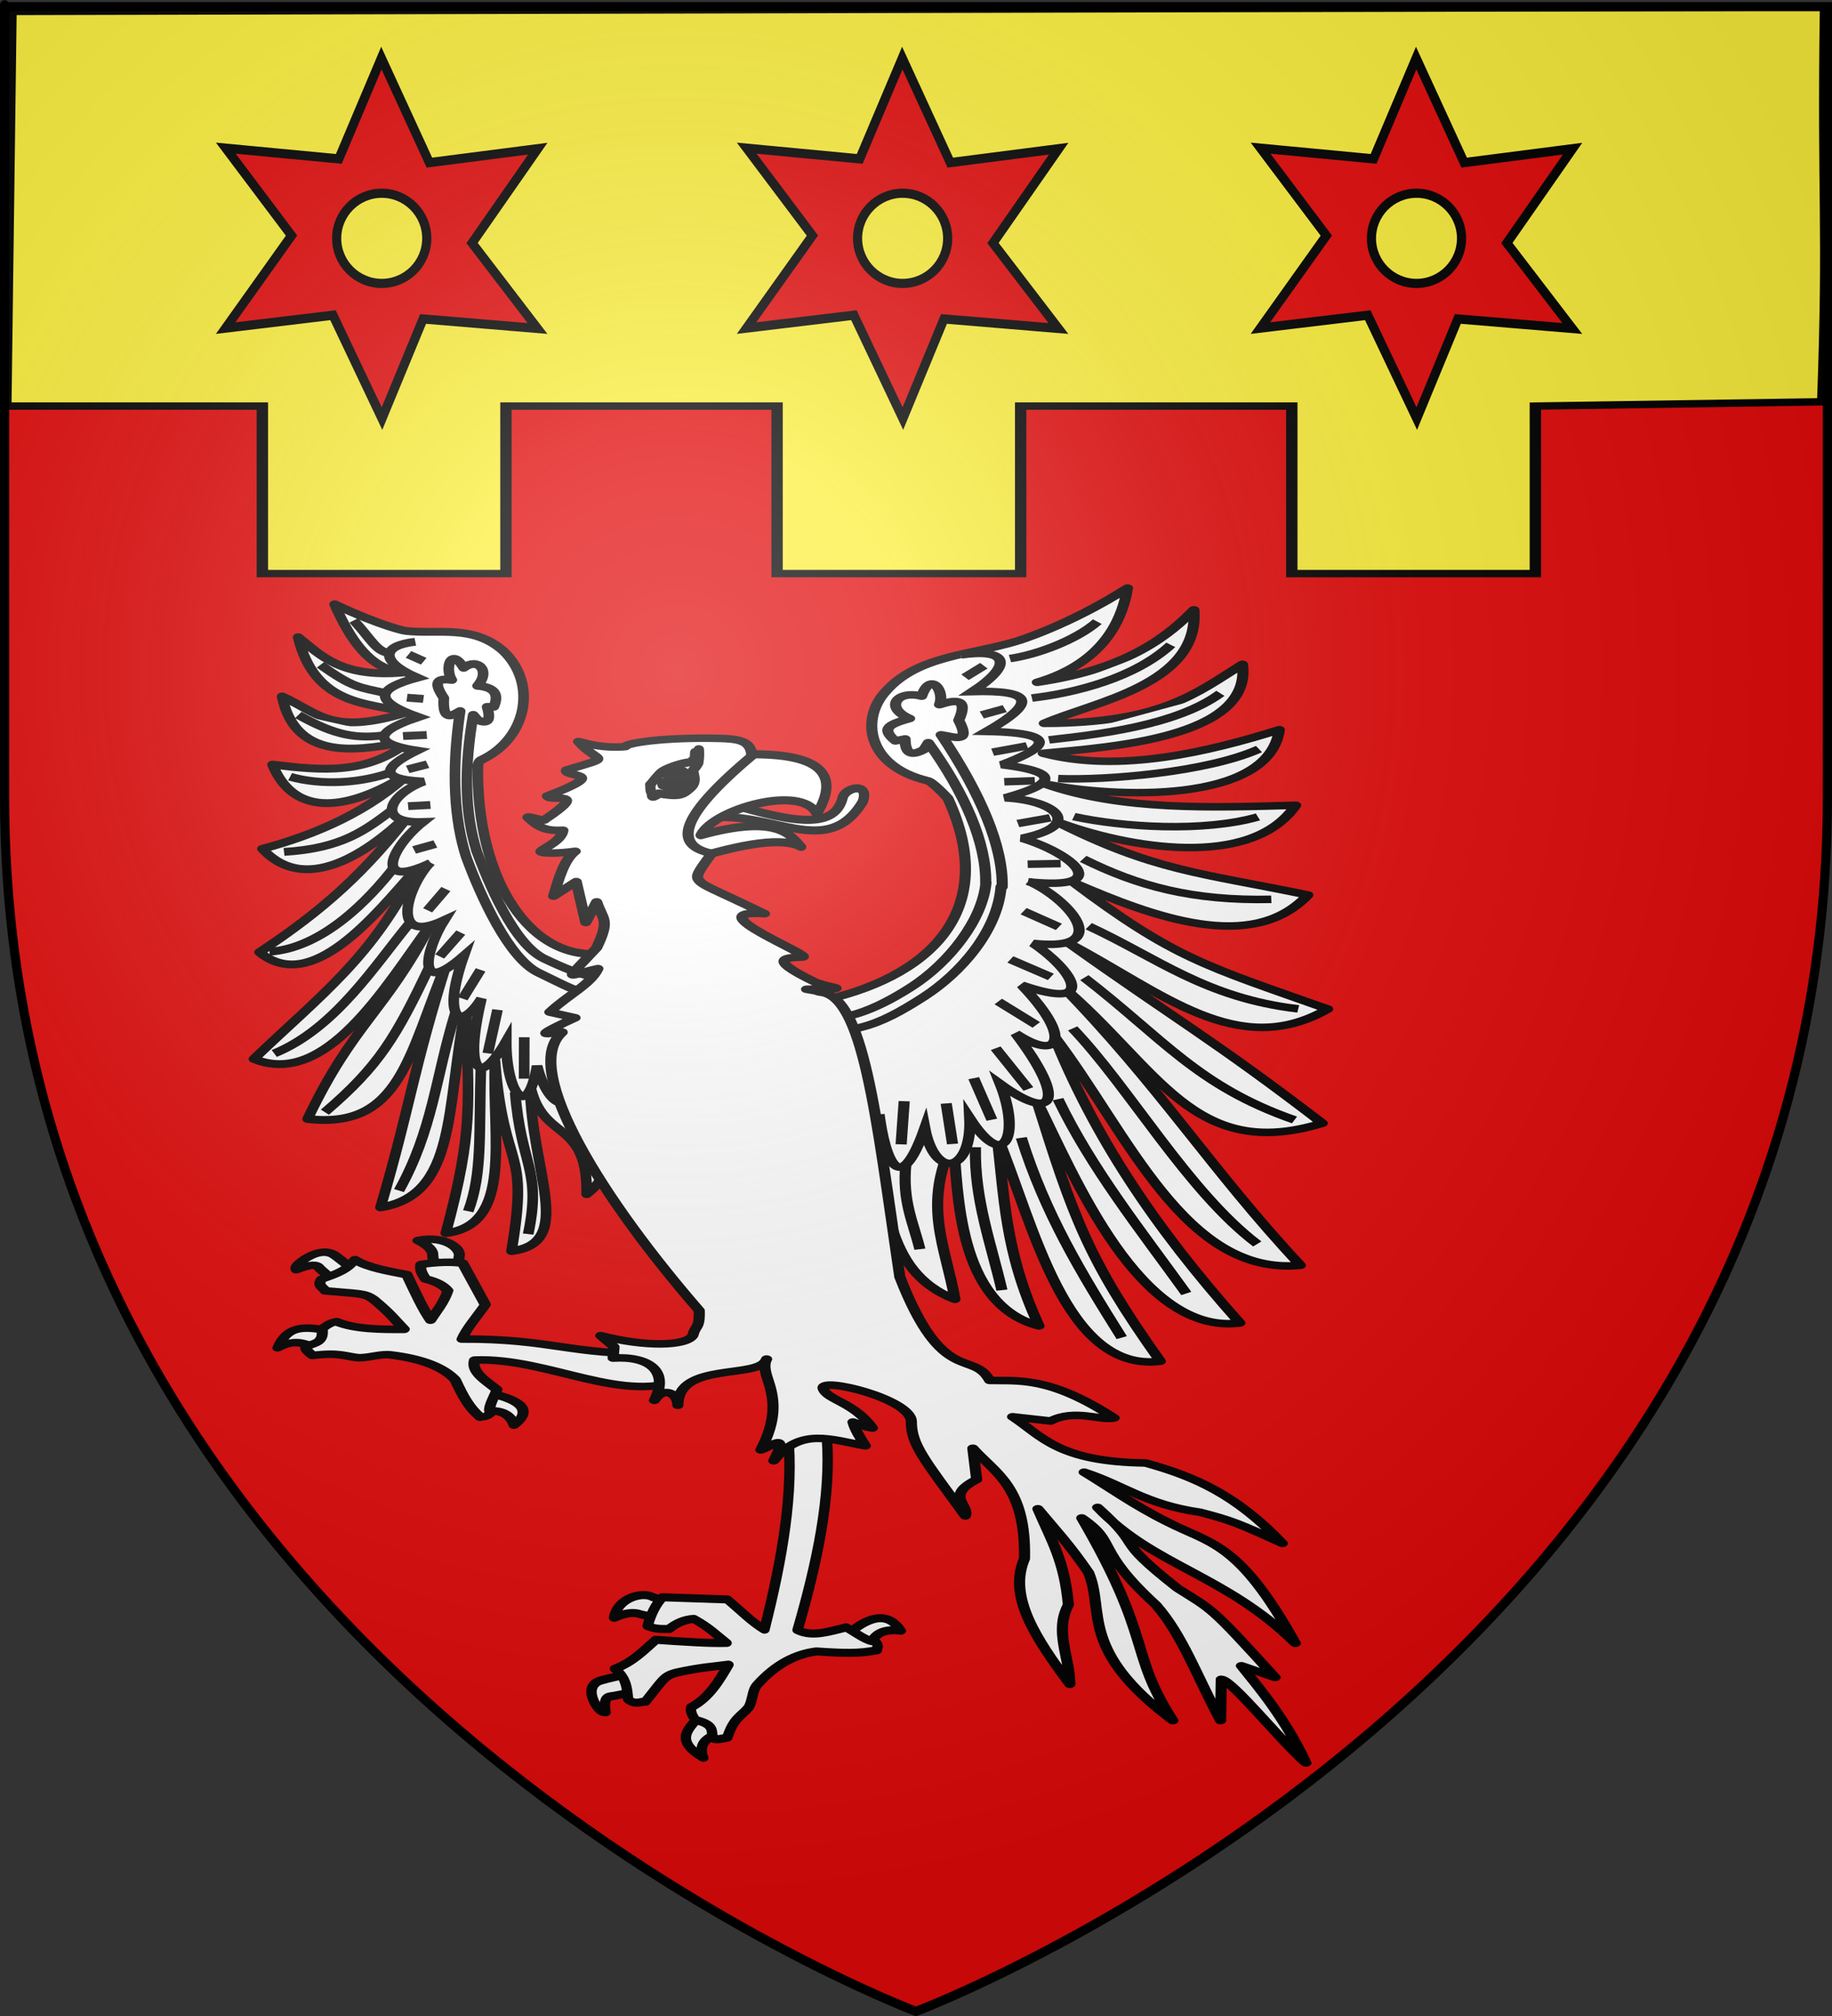 <?xml version="1.0" encoding="UTF-8" standalone="no"?>
<svg
   xmlns:dc="http://purl.org/dc/elements/1.1/"
   xmlns:cc="http://creativecommons.org/ns#"
   xmlns:rdf="http://www.w3.org/1999/02/22-rdf-syntax-ns#"
   xmlns:svg="http://www.w3.org/2000/svg"
   xmlns="http://www.w3.org/2000/svg"
   xmlns:xlink="http://www.w3.org/1999/xlink"
   xmlns:sodipodi="http://sodipodi.sourceforge.net/DTD/sodipodi-0.dtd"
   xmlns:inkscape="http://www.inkscape.org/namespaces/inkscape"
   height="660"
   width="600"
   version="1.0"
   id="svg2"
   sodipodi:version="0.32"
   inkscape:version="0.48.1 r9760"
   sodipodi:docname="Blason ville fr Monteils 12.svg"
   inkscape:export-filename="/Users/olivier/Desktop/Blason Rouge/Blason_Vide_3D.png"
   inkscape:export-xdpi="144"
   inkscape:export-ydpi="144"
   inkscape:output_extension="org.inkscape.output.svg.inkscape">
  <rect width="100%" height="100%" fill="#333333" stroke="none"/>
  <sodipodi:namedview
     inkscape:window-height="679"
     inkscape:window-width="789"
     inkscape:pageshadow="2"
     inkscape:pageopacity="1"
     guidetolerance="10.0"
     gridtolerance="10.0"
     objecttolerance="10.0"
     borderopacity="1.0"
     bordercolor="#666666"
     pagecolor="#f2efe7"
     id="base"
     showgrid="false"
     height="660px"
     inkscape:zoom="0.69865718"
     inkscape:cx="300"
     inkscape:cy="329.91832"
     inkscape:window-x="265"
     inkscape:window-y="24"
     inkscape:current-layer="layer3"
     inkscape:window-maximized="1" />
  <desc
     id="desc4">Flag of Canton of Valais (Wallis)</desc>
  <defs
     id="defs6">
    <linearGradient
       id="linearGradient2893">
      <stop
         style="stop-color:white;stop-opacity:0.314;"
         offset="0"
         id="stop2895" />
      <stop
         id="stop2897"
         offset="0.19"
         style="stop-color:white;stop-opacity:0.251;" />
      <stop
         style="stop-color:#6b6b6b;stop-opacity:0.125;"
         offset="0.6"
         id="stop2901" />
      <stop
         style="stop-color:black;stop-opacity:0.125;"
         offset="1"
         id="stop2899" />
    </linearGradient>
    <radialGradient
       inkscape:collect="always"
       xlink:href="#linearGradient2893"
       id="radialGradient3163"
       gradientUnits="userSpaceOnUse"
       gradientTransform="matrix(1.353,0,0,1.349,-77.629,-85.747)"
       cx="221.445"
       cy="226.331"
       fx="221.445"
       fy="226.331"
       r="300" />
    <inkscape:perspective
       sodipodi:type="inkscape:persp3d"
       inkscape:vp_x="0 : 330 : 1"
       inkscape:vp_y="0 : 1000 : 0"
       inkscape:vp_z="600 : 330 : 1"
       inkscape:persp3d-origin="300 : 220 : 1"
       id="perspective22" />
    <linearGradient
       id="linearGradient2893-4">
      <stop
         style="stop-color:white;stop-opacity:0.314;"
         offset="0"
         id="stop2895-6" />
      <stop
         id="stop2897-2"
         offset="0.19"
         style="stop-color:white;stop-opacity:0.251;" />
      <stop
         style="stop-color:#6b6b6b;stop-opacity:0.125;"
         offset="0.6"
         id="stop2901-3" />
      <stop
         style="stop-color:black;stop-opacity:0.125;"
         offset="1"
         id="stop2899-4" />
    </linearGradient>
    <radialGradient
       inkscape:collect="always"
       xlink:href="#linearGradient2893-4"
       id="radialGradient3163-2"
       gradientUnits="userSpaceOnUse"
       gradientTransform="matrix(1.353,0,0,1.349,-77.629,-85.747)"
       cx="221.445"
       cy="226.331"
       fx="221.445"
       fy="226.331"
       r="300" />
    <radialGradient
       gradientTransform="matrix(0,1.386,-1.323,-5.741131e-8,-158.082,-109.541)"
       gradientUnits="userSpaceOnUse"
       xlink:href="#linearGradient2955"
       id="radialGradient2871"
       fy="218.901"
       fx="225.524"
       r="300"
       cy="218.901"
       cx="225.524" />
    <radialGradient
       gradientTransform="matrix(0,1.749,-1.593,-1.049767e-7,551.788,-191.29)"
       gradientUnits="userSpaceOnUse"
       xlink:href="#linearGradient2955"
       id="radialGradient2865"
       fy="218.901"
       fx="225.524"
       r="300"
       cy="218.901"
       cx="225.524" />
    <radialGradient
       gradientTransform="matrix(-4.167939e-4,2.183,-1.884,-3.599562e-4,615.597,-289.121)"
       gradientUnits="userSpaceOnUse"
       xlink:href="#linearGradient2955"
       id="radialGradient1911"
       fy="218.901"
       fx="225.524"
       r="300"
       cy="218.901"
       cx="225.524" />
    <clipPath
       id="clip">
      <path
         id="path10"
         d="M 0,-200 L 0,600 L 300,600 L 300,-200 L 0,-200 z " />
    </clipPath>
    <polygon
       id="star"
       transform="scale(53,53)"
       points="0,-1 0.588,0.809 -0.951,-0.309 0.951,-0.309 -0.588,0.809 0,-1 " />
    <radialGradient
       gradientTransform="matrix(-4.167939e-4,2.183,-1.884,-3.599562e-4,615.597,-289.121)"
       gradientUnits="userSpaceOnUse"
       xlink:href="#linearGradient2955"
       id="radialGradient2961"
       fy="218.901"
       fx="225.524"
       r="300"
       cy="218.901"
       cx="225.524" />
    <linearGradient
       id="linearGradient2955">
      <stop
         id="stop2867"
         offset="0"
         style="stop-color:#fd0000;stop-opacity:1" />
      <stop
         id="stop2873"
         offset="0.5"
         style="stop-color:#e77275;stop-opacity:0.659" />
      <stop
         id="stop2959"
         offset="1"
         style="stop-color:black;stop-opacity:0.323" />
    </linearGradient>
    <linearGradient
       id="linearGradient2885">
      <stop
         id="stop2887"
         offset="0"
         style="stop-color:white;stop-opacity:1" />
      <stop
         id="stop2891"
         offset="0.229"
         style="stop-color:white;stop-opacity:1" />
      <stop
         id="stop2889"
         offset="1"
         style="stop-color:black;stop-opacity:1" />
    </linearGradient>
    <linearGradient
       id="linearGradient2683">
      <stop
         id="stop2685"
         offset="0"
         style="stop-color:white;stop-opacity:0.314" />
      <stop
         id="stop2687"
         offset="0.19"
         style="stop-color:white;stop-opacity:0.251" />
      <stop
         id="stop2689"
         offset="0.6"
         style="stop-color:#6b6b6b;stop-opacity:0.125" />
      <stop
         id="stop2691"
         offset="1"
         style="stop-color:black;stop-opacity:0.125" />
    </linearGradient>
    <inkscape:perspective
       id="perspective32"
       inkscape:persp3d-origin="300 : 220 : 1"
       inkscape:vp_z="600 : 330 : 1"
       inkscape:vp_y="0 : 1000 : 0"
       inkscape:vp_x="0 : 330 : 1"
       sodipodi:type="inkscape:persp3d" />
    <inkscape:perspective
       id="perspective13892"
       inkscape:persp3d-origin="372.04724 : 350.78739 : 1"
       inkscape:vp_z="744.09448 : 526.18109 : 1"
       inkscape:vp_y="0 : 1000 : 0"
       inkscape:vp_x="0 : 526.18109 : 1"
       sodipodi:type="inkscape:persp3d" />
    <linearGradient
       id="linearGradient9507">
      <stop
         style="stop-color:white;stop-opacity:0.314"
         offset="0"
         id="stop9509" />
      <stop
         style="stop-color:white;stop-opacity:0.251"
         offset="0.19"
         id="stop9511" />
      <stop
         style="stop-color:#6b6b6b;stop-opacity:0.125"
         offset="0.6"
         id="stop9513" />
      <stop
         style="stop-color:black;stop-opacity:0.125"
         offset="1"
         id="stop9515" />
    </linearGradient>
    <linearGradient
       id="linearGradient9517">
      <stop
         style="stop-color:white;stop-opacity:1"
         offset="0"
         id="stop9519" />
      <stop
         style="stop-color:white;stop-opacity:1"
         offset="0.229"
         id="stop9521" />
      <stop
         style="stop-color:black;stop-opacity:1"
         offset="1"
         id="stop9523" />
    </linearGradient>
    <linearGradient
       id="linearGradient9525">
      <stop
         style="stop-color:#fd0000;stop-opacity:1"
         offset="0"
         id="stop9527" />
      <stop
         style="stop-color:#e77275;stop-opacity:0.659"
         offset="0.5"
         id="stop9529" />
      <stop
         style="stop-color:black;stop-opacity:0.323"
         offset="1"
         id="stop9531" />
    </linearGradient>
    <radialGradient
       cx="225.524"
       cy="218.901"
       r="300"
       fx="225.524"
       fy="218.901"
       id="radialGradient9533"
       xlink:href="#linearGradient2955"
       gradientUnits="userSpaceOnUse"
       gradientTransform="matrix(-4.167939e-4,2.183,-1.884,-3.599562e-4,615.597,-289.121)" />
    <polygon
       points="0,-1 0.588,0.809 -0.951,-0.309 0.951,-0.309 -0.588,0.809 0,-1 "
       transform="scale(53,53)"
       id="polygon9535" />
    <clipPath
       id="clipPath9537">
      <path
         d="M 0,-200 L 0,600 L 300,600 L 300,-200 L 0,-200 z "
         id="path9539" />
    </clipPath>
    <radialGradient
       cx="225.524"
       cy="218.901"
       r="300"
       fx="225.524"
       fy="218.901"
       id="radialGradient9541"
       xlink:href="#linearGradient2955"
       gradientUnits="userSpaceOnUse"
       gradientTransform="matrix(-4.167939e-4,2.183,-1.884,-3.599562e-4,615.597,-289.121)" />
    <radialGradient
       cx="225.524"
       cy="218.901"
       r="300"
       fx="225.524"
       fy="218.901"
       id="radialGradient9543"
       xlink:href="#linearGradient2955"
       gradientUnits="userSpaceOnUse"
       gradientTransform="matrix(0,1.749,-1.593,-1.049767e-7,551.788,-191.29)" />
    <radialGradient
       cx="225.524"
       cy="218.901"
       r="300"
       fx="225.524"
       fy="218.901"
       id="radialGradient9545"
       xlink:href="#linearGradient2955"
       gradientUnits="userSpaceOnUse"
       gradientTransform="matrix(0,1.386,-1.323,-5.741131e-8,-158.082,-109.541)" />
    <radialGradient
       cx="221.445"
       cy="226.331"
       r="300"
       fx="221.445"
       fy="226.331"
       id="radialGradient9547"
       xlink:href="#linearGradient2893-4"
       gradientUnits="userSpaceOnUse"
       gradientTransform="matrix(1.353,0,0,1.349,-77.629,-85.747)" />
    <radialGradient
       r="300"
       fy="218.901"
       fx="225.524"
       cy="218.901"
       cx="225.524"
       gradientTransform="matrix(0,1.386,-1.323,-5.741131e-8,-158.082,-109.541)"
       gradientUnits="userSpaceOnUse"
       id="radialGradient4998"
       xlink:href="#linearGradient2955"
       inkscape:collect="always" />
    <radialGradient
       r="300"
       fy="218.901"
       fx="225.524"
       cy="218.901"
       cx="225.524"
       gradientTransform="matrix(0,1.749,-1.593,-1.049767e-7,551.788,-191.29)"
       gradientUnits="userSpaceOnUse"
       id="radialGradient4996"
       xlink:href="#linearGradient2955"
       inkscape:collect="always" />
    <radialGradient
       r="300"
       fy="218.901"
       fx="225.524"
       cy="218.901"
       cx="225.524"
       gradientTransform="matrix(-4.167939e-4,2.183,-1.884,-3.599562e-4,615.597,-289.121)"
       gradientUnits="userSpaceOnUse"
       id="radialGradient4994"
       xlink:href="#linearGradient2955"
       inkscape:collect="always" />
    <clipPath
       id="clipPath4990">
      <path
         id="path4992"
         d="M 0,-200 L 0,600 L 300,600 L 300,-200 L 0,-200 z " />
    </clipPath>
    <polygon
       points="0,-1 0.588,0.809 -0.951,-0.309 0.951,-0.309 -0.588,0.809 0,-1 "
       transform="scale(53,53)"
       id="polygon4988" />
    <radialGradient
       gradientUnits="userSpaceOnUse"
       gradientTransform="matrix(-4.167939e-4,2.183,-1.884,-3.599562e-4,615.597,-289.121)"
       r="300"
       fy="218.901"
       fx="225.524"
       cy="218.901"
       cx="225.524"
       id="radialGradient4986"
       xlink:href="#linearGradient2955"
       inkscape:collect="always" />
    <linearGradient
       id="linearGradient4978">
      <stop
         style="stop-color:#fd0000;stop-opacity:1;"
         offset="0"
         id="stop4980" />
      <stop
         id="stop4982"
         offset="0.5"
         style="stop-color:#e77275;stop-opacity:0.659;" />
      <stop
         id="stop4984"
         offset="1"
         style="stop-color:black;stop-opacity:0.323;" />
    </linearGradient>
    <linearGradient
       id="linearGradient4970">
      <stop
         style="stop-color:white;stop-opacity:1;"
         offset="0"
         id="stop4972" />
      <stop
         id="stop4974"
         offset="0.229"
         style="stop-color:white;stop-opacity:1;" />
      <stop
         style="stop-color:black;stop-opacity:1;"
         offset="1"
         id="stop4976" />
    </linearGradient>
    <linearGradient
       id="linearGradient4960">
      <stop
         id="stop4962"
         offset="0"
         style="stop-color:white;stop-opacity:0.314;" />
      <stop
         style="stop-color:white;stop-opacity:0.251;"
         offset="0.19"
         id="stop4964" />
      <stop
         id="stop4966"
         offset="0.6"
         style="stop-color:#6b6b6b;stop-opacity:0.125;" />
      <stop
         id="stop4968"
         offset="1"
         style="stop-color:black;stop-opacity:0.125;" />
    </linearGradient>
    <inkscape:perspective
       id="perspective97"
       inkscape:persp3d-origin="300 : 220 : 1"
       inkscape:vp_z="600 : 330 : 1"
       inkscape:vp_y="0 : 1000 : 0"
       inkscape:vp_x="0 : 330 : 1"
       sodipodi:type="inkscape:persp3d" />
    <inkscape:perspective
       sodipodi:type="inkscape:persp3d"
       inkscape:vp_x="0 : 240 : 1"
       inkscape:vp_y="0 : 1000 : 0"
       inkscape:vp_z="438 : 240 : 1"
       inkscape:persp3d-origin="219 : 160 : 1"
       id="perspective153" />
    <circle
       id="wolke-1"
       cx="1890"
       cy="5535"
       r="450" />
    <circle
       id="wolke-2"
       cx="1980"
       cy="6165"
       r="284" />
    <circle
       id="wolke-3"
       cx="2430"
       cy="5805"
       r="202" />
    <circle
       id="wolke-4"
       cx="2880"
       cy="5985"
       r="360" />
    <circle
       id="wolke-5"
       cx="2430"
       cy="6165"
       r="270" />
    <circle
       id="wolke-6"
       cx="2880"
       cy="6435"
       r="180" />
    <circle
       id="wolke-7"
       cx="3330"
       cy="6525"
       r="450" />
    <circle
       id="wolke-8"
       cx="3780"
       cy="6075"
       r="360" />
    <circle
       id="wolke-9"
       cx="3960"
       cy="6525"
       r="202" />
    <circle
       id="wolke-10"
       cx="4320"
       cy="6165"
       r="284" />
    <circle
       id="wolke-11"
       cx="4500"
       cy="6525"
       r="202" />
    <circle
       id="wolke-12"
       cx="4950"
       cy="6435"
       r="254" />
    <circle
       id="wolke-13"
       cx="4680"
       cy="5805"
       r="284" />
    <circle
       id="wolke-14"
       cx="5490"
       cy="5805"
       r="450" />
    <circle
       id="wolke-15"
       cx="5040"
       cy="5355"
       r="284" />
    <circle
       id="wolke-16"
       cx="4770"
       cy="5985"
       r="284" />
    <circle
       id="wolke-17"
       cx="5740"
       cy="5455"
       r="180" />
    <circle
       id="wolke-18"
       cx="2160"
       cy="5895"
       r="180" />
    <circle
       id="wolke-19"
       cx="4590"
       cy="6345"
       r="180" />
    <circle
       id="wolke-20"
       cx="4950"
       cy="5715"
       r="180" />
    <clipPath
       id="clippath">
      <path
         d="M360,4140 A3240,3240 0.0 0 0 6840,4140 L6840,270 L360,270 L360,4140 Z"
         id="path31" />
    </clipPath>
    <style
       type="text/css"
       id="style33">
  .Rand2 { stroke: #202020; stroke-width:30; }
  .Rand4 { stroke: #202020; stroke-width:60; }
  .Rand6 { stroke: #202020; stroke-width:90; }
  .Schwarz { fill: #000000; }
  .Blau { fill: #0000ff; }
  .Gold { fill: #ffef00; }
  .Silber { fill: #ffffff; }
  </style>
    <inkscape:perspective
       sodipodi:type="inkscape:persp3d"
       inkscape:vp_x="0 : 526.18109 : 1"
       inkscape:vp_y="0 : 1000 : 0"
       inkscape:vp_z="744.09448 : 526.18109 : 1"
       inkscape:persp3d-origin="372.04724 : 350.78739 : 1"
       id="perspective9901" />
    <inkscape:perspective
       sodipodi:type="inkscape:persp3d"
       inkscape:vp_x="0 : 526.18109 : 1"
       inkscape:vp_y="0 : 1000 : 0"
       inkscape:vp_z="744.09448 : 526.18109 : 1"
       inkscape:persp3d-origin="372.04724 : 350.78739 : 1"
       id="perspective14393" />
    <inkscape:perspective
       sodipodi:type="inkscape:persp3d"
       inkscape:vp_x="0 : 526.18109 : 1"
       inkscape:vp_y="0 : 1000 : 0"
       inkscape:vp_z="744.09448 : 526.18109 : 1"
       inkscape:persp3d-origin="372.04724 : 350.78739 : 1"
       id="perspective42068" />
    <inkscape:perspective
       sodipodi:type="inkscape:persp3d"
       inkscape:vp_x="0 : 526.18109 : 1"
       inkscape:vp_y="0 : 1000 : 0"
       inkscape:vp_z="744.09448 : 526.18109 : 1"
       inkscape:persp3d-origin="372.04724 : 350.78739 : 1"
       id="perspective41980" />
    <inkscape:perspective
       sodipodi:type="inkscape:persp3d"
       inkscape:vp_x="0 : 526.18109 : 1"
       inkscape:vp_y="0 : 1000 : 0"
       inkscape:vp_z="744.09448 : 526.18109 : 1"
       inkscape:persp3d-origin="372.04724 : 350.78739 : 1"
       id="perspective17821" />
    <inkscape:perspective
       sodipodi:type="inkscape:persp3d"
       inkscape:vp_x="0 : 526.18109 : 1"
       inkscape:vp_y="0 : 1000 : 0"
       inkscape:vp_z="744.09448 : 526.18109 : 1"
       inkscape:persp3d-origin="372.04724 : 350.78739 : 1"
       id="perspective8417" />
    <inkscape:perspective
       sodipodi:type="inkscape:persp3d"
       inkscape:vp_x="0 : 526.18109 : 1"
       inkscape:vp_y="0 : 1000 : 0"
       inkscape:vp_z="744.09448 : 526.18109 : 1"
       inkscape:persp3d-origin="372.04724 : 350.78739 : 1"
       id="perspective8367" />
    <inkscape:perspective
       sodipodi:type="inkscape:persp3d"
       inkscape:vp_x="0 : 526.18109 : 1"
       inkscape:vp_y="0 : 1000 : 0"
       inkscape:vp_z="744.09448 : 526.18109 : 1"
       inkscape:persp3d-origin="372.04724 : 350.78739 : 1"
       id="perspective7204" />
    <inkscape:perspective
       sodipodi:type="inkscape:persp3d"
       inkscape:vp_x="0 : 526.18109 : 1"
       inkscape:vp_y="0 : 1000 : 0"
       inkscape:vp_z="744.09448 : 526.18109 : 1"
       inkscape:persp3d-origin="372.04724 : 350.78739 : 1"
       id="perspective33480" />
    <inkscape:perspective
       sodipodi:type="inkscape:persp3d"
       inkscape:vp_x="0 : 526.18109 : 1"
       inkscape:vp_y="0 : 1000 : 0"
       inkscape:vp_z="744.09448 : 526.18109 : 1"
       inkscape:persp3d-origin="372.04724 : 350.78739 : 1"
       id="perspective10262" />
    <inkscape:perspective
       sodipodi:type="inkscape:persp3d"
       inkscape:vp_x="0 : 526.18109 : 1"
       inkscape:vp_y="0 : 1000 : 0"
       inkscape:vp_z="744.09448 : 526.18109 : 1"
       inkscape:persp3d-origin="372.04724 : 350.78739 : 1"
       id="perspective33797" />
    <inkscape:perspective
       sodipodi:type="inkscape:persp3d"
       inkscape:vp_x="0 : 526.18109 : 1"
       inkscape:vp_y="0 : 1000 : 0"
       inkscape:vp_z="744.09448 : 526.18109 : 1"
       inkscape:persp3d-origin="372.04724 : 350.78739 : 1"
       id="perspective33471" />
    <inkscape:perspective
       sodipodi:type="inkscape:persp3d"
       inkscape:vp_x="0 : 526.18109 : 1"
       inkscape:vp_y="0 : 1000 : 0"
       inkscape:vp_z="744.09448 : 526.18109 : 1"
       inkscape:persp3d-origin="372.04724 : 350.78739 : 1"
       id="perspective33461" />
    <inkscape:perspective
       sodipodi:type="inkscape:persp3d"
       inkscape:vp_x="0 : 526.18109 : 1"
       inkscape:vp_y="0 : 1000 : 0"
       inkscape:vp_z="744.09448 : 526.18109 : 1"
       inkscape:persp3d-origin="372.04724 : 350.78739 : 1"
       id="perspective10275" />
    <inkscape:perspective
       sodipodi:type="inkscape:persp3d"
       inkscape:vp_x="0 : 526.18109 : 1"
       inkscape:vp_y="0 : 1000 : 0"
       inkscape:vp_z="744.09448 : 526.18109 : 1"
       inkscape:persp3d-origin="372.04724 : 350.78739 : 1"
       id="perspective10157" />
    <inkscape:perspective
       sodipodi:type="inkscape:persp3d"
       inkscape:vp_x="0 : 526.18109 : 1"
       inkscape:vp_y="0 : 1000 : 0"
       inkscape:vp_z="744.09448 : 526.18109 : 1"
       inkscape:persp3d-origin="372.04724 : 350.78739 : 1"
       id="perspective5217" />
    <inkscape:perspective
       sodipodi:type="inkscape:persp3d"
       inkscape:vp_x="0 : 526.18109 : 1"
       inkscape:vp_y="0 : 1000 : 0"
       inkscape:vp_z="744.09448 : 526.18109 : 1"
       inkscape:persp3d-origin="372.04724 : 350.78739 : 1"
       id="perspective11874" />
    <inkscape:perspective
       sodipodi:type="inkscape:persp3d"
       inkscape:vp_x="0 : 526.18109 : 1"
       inkscape:vp_y="0 : 1000 : 0"
       inkscape:vp_z="744.09448 : 526.18109 : 1"
       inkscape:persp3d-origin="372.04724 : 350.78739 : 1"
       id="perspective8299" />
    <inkscape:perspective
       sodipodi:type="inkscape:persp3d"
       inkscape:vp_x="0 : 526.18109 : 1"
       inkscape:vp_y="0 : 1000 : 0"
       inkscape:vp_z="744.09448 : 526.18109 : 1"
       inkscape:persp3d-origin="372.04724 : 350.78739 : 1"
       id="perspective12112" />
    <inkscape:perspective
       sodipodi:type="inkscape:persp3d"
       inkscape:vp_x="0 : 526.18109 : 1"
       inkscape:vp_y="0 : 1000 : 0"
       inkscape:vp_z="744.09448 : 526.18109 : 1"
       inkscape:persp3d-origin="372.04724 : 350.78739 : 1"
       id="perspective9256" />
    <inkscape:perspective
       sodipodi:type="inkscape:persp3d"
       inkscape:vp_x="0 : 526.18109 : 1"
       inkscape:vp_y="0 : 1000 : 0"
       inkscape:vp_z="744.09448 : 526.18109 : 1"
       inkscape:persp3d-origin="372.04724 : 350.78739 : 1"
       id="perspective7683" />
    <radialGradient
       gradientUnits="userSpaceOnUse"
       gradientTransform="matrix(1,0,0,1.219,0,-275.717)"
       r="341.654"
       fy="1239.633"
       fx="981.26"
       cy="1239.633"
       cx="981.26"
       id="radialGradient7367"
       xlink:href="#linearGradient7361"
       inkscape:collect="always" />
    <inkscape:perspective
       sodipodi:type="inkscape:persp3d"
       inkscape:vp_x="0 : 526.18109 : 1"
       inkscape:vp_y="0 : 1000 : 0"
       inkscape:vp_z="744.09448 : 526.18109 : 1"
       inkscape:persp3d-origin="372.04724 : 350.78739 : 1"
       id="perspective6173" />
    <inkscape:perspective
       sodipodi:type="inkscape:persp3d"
       inkscape:vp_x="0 : 526.18109 : 1"
       inkscape:vp_y="0 : 1000 : 0"
       inkscape:vp_z="744.09448 : 526.18109 : 1"
       inkscape:persp3d-origin="372.04724 : 350.78739 : 1"
       id="perspective6678" />
    <inkscape:perspective
       sodipodi:type="inkscape:persp3d"
       inkscape:vp_x="0 : 526.18109 : 1"
       inkscape:vp_y="6.123234e-14 : 1000 : 0"
       inkscape:vp_z="744.09448 : 526.18109 : 1"
       inkscape:persp3d-origin="372.04724 : 350.78739 : 1"
       id="perspective7908" />
    <linearGradient
       id="linearGradient6170">
      <stop
         id="stop6172"
         offset="0"
         style="stop-color:#040911;stop-opacity:1;" />
      <stop
         id="stop6174"
         offset="1"
         style="stop-color:#214478;stop-opacity:1;" />
    </linearGradient>
    <linearGradient
       id="linearGradient7361"
       inkscape:collect="always">
      <stop
         id="stop7363"
         offset="0"
         style="stop-color:#ffffff;stop-opacity:0.399" />
      <stop
         id="stop7365"
         offset="1"
         style="stop-color:#ffffff;stop-opacity:0;" />
    </linearGradient>
    <radialGradient
       r="300"
       fy="226.331"
       fx="221.445"
       cy="226.331"
       cx="221.445"
       gradientTransform="matrix(1.353,0,0,1.349,-77.629,-85.747)"
       gradientUnits="userSpaceOnUse"
       id="radialGradient3163-27"
       xlink:href="#linearGradient2893-3"
       inkscape:collect="always" />
    <linearGradient
       id="linearGradient2893-3">
      <stop
         id="stop2895-9"
         offset="0"
         style="stop-color:white;stop-opacity:0.314;" />
      <stop
         style="stop-color:white;stop-opacity:0.251;"
         offset="0.19"
         id="stop2897-0" />
      <stop
         id="stop2901-5"
         offset="0.6"
         style="stop-color:#6b6b6b;stop-opacity:0.125;" />
      <stop
         id="stop2899-2"
         offset="1"
         style="stop-color:black;stop-opacity:0.125;" />
    </linearGradient>
    <inkscape:perspective
       id="perspective30"
       inkscape:persp3d-origin="300 : 220 : 1"
       inkscape:vp_z="600 : 330 : 1"
       inkscape:vp_y="0 : 1000 : 0"
       inkscape:vp_x="0 : 330 : 1"
       sodipodi:type="inkscape:persp3d" />
    <g
       id="s">
      <g
         id="c">
        <path
           transform="matrix(0.951,0.309,-0.309,0.951,0,-1)"
           d="M 0,0 L 0,1 L 0.5,1 L 0,0 z "
           id="t" />
        <use
           height="540"
           width="810"
           y="0"
           x="0"
           id="use2144"
           transform="scale(-1,1)"
           xlink:href="#t" />
      </g>
      <g
         id="a">
        <use
           height="540"
           width="810"
           y="0"
           x="0"
           id="use2147"
           transform="matrix(0.309,0.951,-0.951,0.309,0,0)"
           xlink:href="#c" />
        <use
           height="540"
           width="810"
           y="0"
           x="0"
           id="use2149"
           transform="matrix(-0.809,0.588,-0.588,-0.809,0,0)"
           xlink:href="#c" />
      </g>
      <use
         height="540"
         width="810"
         y="0"
         x="0"
         id="use2151"
         transform="scale(-1,1)"
         xlink:href="#a" />
    </g>
    <radialGradient
       r="300"
       fy="226.331"
       fx="221.445"
       cy="226.331"
       cx="221.445"
       gradientTransform="matrix(1.353,0,0,1.349,-77.629,-85.747)"
       gradientUnits="userSpaceOnUse"
       id="radialGradient3163-6"
       xlink:href="#linearGradient2893-39"
       inkscape:collect="always" />
    <linearGradient
       id="linearGradient2893-39">
      <stop
         id="stop2895-99"
         offset="0"
         style="stop-color:white;stop-opacity:0.314;" />
      <stop
         style="stop-color:white;stop-opacity:0.251;"
         offset="0.19"
         id="stop2897-1" />
      <stop
         id="stop2901-7"
         offset="0.6"
         style="stop-color:#6b6b6b;stop-opacity:0.125;" />
      <stop
         id="stop2899-23"
         offset="1"
         style="stop-color:black;stop-opacity:0.125;" />
    </linearGradient>
    <radialGradient
       gradientTransform="matrix(1.353,0,0,1.349,-77.629,-85.747)"
       gradientUnits="userSpaceOnUse"
       xlink:href="#linearGradient2893-0"
       id="radialGradient3163-3"
       fy="226.331"
       fx="221.445"
       r="300"
       cy="226.331"
       cx="221.445" />
    <linearGradient
       id="linearGradient2893-0">
      <stop
         offset="0"
         style="stop-color:#ffffff;stop-opacity:0.314"
         id="stop2895-3" />
      <stop
         offset="0.19"
         style="stop-color:#ffffff;stop-opacity:0.251"
         id="stop2897-26" />
      <stop
         offset="0.6"
         style="stop-color:#6b6b6b;stop-opacity:0.125"
         id="stop2901-9" />
      <stop
         offset="1"
         style="stop-color:#000000;stop-opacity:0.125"
         id="stop2899-41" />
    </linearGradient>
    <inkscape:perspective
       id="perspective51"
       inkscape:persp3d-origin="300 : 220 : 1"
       inkscape:vp_z="600 : 330 : 1"
       inkscape:vp_y="0 : 1000 : 0"
       inkscape:vp_x="0 : 330 : 1"
       sodipodi:type="inkscape:persp3d" />
  </defs>
  <g
     inkscape:groupmode="layer"
     id="layer3"
     inkscape:label="Fond écu"
     style="display:inline">
    <path
       id="path2855"
       style="fill:#e20909;fill-opacity:1;fill-rule:evenodd;stroke:none;stroke-width:1px;stroke-linecap:butt;stroke-linejoin:miter;stroke-opacity:1"
       d="M 300,658.5 C 300,658.5 598.5,546.18 598.5,260.728 C 598.5,-24.723 598.5,2.176 598.5,2.176 L 1.5,2.176 L 1.5,260.728 C 1.5,546.18 300,658.5 300,658.5 z "
       sodipodi:nodetypes="cccccc" />
    <g
       id="g7041"
       transform="matrix(1.541,0,0,-1,0.69,219.672)"
       style="stroke:#000000;stroke-opacity:1;stroke-width:2.416;stroke-miterlimit:4;stroke-dasharray:none">
      <g
         style="display:inline;stroke:#000000;stroke-opacity:1;stroke-width:2.416;stroke-miterlimit:4;stroke-dasharray:none"
         inkscape:label="Fond écu"
         id="layer3-3" />
      <g
         style="display:inline;stroke:#000000;stroke-opacity:1;stroke-width:2.416;stroke-miterlimit:4;stroke-dasharray:none"
         inkscape:label="Meubles"
         id="layer4-7">
        <g
           style="fill:#550000;stroke:#000000;stroke-opacity:1;stroke-width:2.416;stroke-miterlimit:4;stroke-dasharray:none"
           transform="translate(-62.857,-493.791)"
           inkscape:label="Calque 1"
           id="g6475">
          <g
             id="g6477"
             style="fill:#550000;display:inline;stroke:#000000;stroke-opacity:1;stroke-width:2.416;stroke-miterlimit:4;stroke-dasharray:none"
             transform="translate(62.857,493.791)">
            <g
               style="fill:#550000;stroke:#000000;stroke-opacity:1;stroke-width:2.416;stroke-miterlimit:4;stroke-dasharray:none"
               id="g5810" />
            <g
               style="fill:#550000;stroke:#000000;stroke-opacity:1;stroke-width:2.416;stroke-miterlimit:4;stroke-dasharray:none"
               id="g6515" />
          </g>
          <rect
             style="fill:#550000;fill-opacity:1;stroke-width:2.416;stroke-miterlimit:4;stroke-dasharray:none;stroke:#000000;stroke-opacity:1"
             id="rect4632"
             width="0"
             height="45.714"
             x="314.286"
             y="686.648" />
        </g>
        <path
           sodipodi:nodetypes="ccccccccccccccccc"
           style="fill:#fcef3c;fill-opacity:1;fill-rule:evenodd;stroke:#000000;stroke-width:2.416;stroke-linejoin:miter;stroke-miterlimit:4;stroke-opacity:1;stroke-dasharray:none;display:inline"
           d="m 55.315,31.882 0,54.847 -54.524,0 1.097,129.199 385.64,1.408 c -0.609,-65.51 0.814,-69.47 -0.592,-129.199 l -61.068,-1.408 0,-54.847 -51.767,0 0,54.847 -57.626,0 0,-54.847 -51.767,0 0,54.847 -57.626,0 0,-54.847 z"
           id="path2871"
           inkscape:connector-curvature="0" />
      </g>
      <g
         style="display:inline;stroke:#000000;stroke-opacity:1;stroke-width:2.416;stroke-miterlimit:4;stroke-dasharray:none"
         inkscape:label="Reflet final"
         id="layer2-9" />
      <g
         style="display:inline;stroke:#000000;stroke-opacity:1;stroke-width:2.416;stroke-miterlimit:4;stroke-dasharray:none"
         inkscape:label="Contour final"
         id="layer1-0" />
    </g>
    <g
       id="g9924"
       transform="matrix(1.261,0,0,0.853,62.796,147.044)"
       style="fill:#ffffff;stroke:#000000;stroke-opacity:1;stroke-width:2.892;stroke-miterlimit:4;stroke-dasharray:none">
      <g
         style="fill:#ffffff;display:inline;stroke:#000000;stroke-opacity:1;stroke-width:2.892;stroke-miterlimit:4;stroke-dasharray:none"
         inkscape:label="Fond écu"
         id="layer3-5" />
      <g
         id="layer5"
         style="fill:#ffffff;stroke:#000000;stroke-opacity:1;stroke-width:2.892;stroke-miterlimit:4;stroke-dasharray:none">
        <g
           transform="translate(0,-1.386)"
           style="fill:#ffffff;stroke:#000000;stroke-width:2.892;stroke-miterlimit:4;stroke-opacity:1;stroke-dasharray:none"
           id="g8930">
          <g
             style="fill:#ffffff;stroke:#000000;stroke-width:2.892;stroke-miterlimit:4;stroke-opacity:1;stroke-dasharray:none"
             id="g8899">
            <path
               id="path11811"
               style="color:#000000;fill:#ffffff;fill-opacity:1;fill-rule:nonzero;stroke:#000000;stroke-width:2.892;stroke-linecap:butt;stroke-linejoin:round;stroke-miterlimit:4;stroke-opacity:1;stroke-dasharray:none;stroke-dashoffset:0;marker:none;visibility:visible;display:inline;overflow:visible"
               d="m 227.783,190.997 c 24.006,18.679 43.894,45.061 67.243,25.291 -31.694,-16.58 -39.803,-19.398 -66.061,-48.599 20.472,13.07 46.427,27.527 60.916,4.818 -28.003,-8.603 -39.646,-8.951 -65.662,-28.394 18.668,10.469 51.003,18.693 62.505,-6.049 -21.27,0.885 -45.201,2.258 -65.247,-8.238 18.06,5.506 58.36,7.743 60.992,-20.756 -18.355,8.48 -41.604,16.774 -61.308,9.044 17.289,-2.398 54.352,-5.911 51.735,-34.147 -11.707,10.73 -20.884,22.601 -51.47,22.659 12.902,-8.375 40.43,-14.83 38.859,-43.573 -6.061,8.974 -16.314,22.513 -40.672,27.812 7.095,-3.077 20.632,-11.164 23.424,-36.157 -15.463,14.482 -28.696,20.353 -28.725,20.356 -11.897,5.358 -25.779,5.474 -34.05,19.283 -6.482,10.286 -5.124,28.484 10.665,34.238 1.208,0.002 5.235,6.42 5.444,6.766 13.6,43.179 -4.659,69.398 -34.407,78.236 l -9.065,14.314 c 12.692,7.425 19.612,19.627 22.972,34.795 5.271,23.797 3.116,53.975 22.348,64.978 -2.405,-20.241 -8.545,-36.205 -0.408,-60.762 1.224,18.679 0.847,62.728 22.244,70.98 -9.03,-28.915 -8.928,-49.669 -10.939,-73.131 9.434,33.469 17.701,91.239 42.442,86.685 -18.856,-39.159 -22.652,-55.466 -32.109,-100.098 9.768,29.151 26.736,90.346 52.774,85.405 -22.376,-37.052 -37.902,-71.871 -48.356,-110.353 19.189,37.111 34.064,92.548 64.07,88.222 -23.151,-36.58 -36.281,-68.382 -62.034,-107.36 24.789,31.013 34.256,68.016 67.724,52.834 -27.737,-31.494 -38.516,-40.286 -65.843,-69.096 z"
               sodipodi:nodetypes="ccccccccccccccccccccscccccccccccc"
               inkscape:connector-curvature="0" />
            <path
               style="fill:#ffffff;fill-opacity:1;fill-rule:evenodd;stroke:#000000;stroke-width:2.892;stroke-linecap:butt;stroke-linejoin:miter;stroke-miterlimit:4;stroke-opacity:1;stroke-dasharray:none"
               d="m 217.169,167.43 c 22.799,3.541 11.894,-10.78 -1.515,-16.709 16.514,-5.054 8.611,-14.637 -4.435,-15.497 18.91,-7.706 7.84,-11.184 -0.848,-12.725 9.652,-5.301 17.584,-12.178 -3.92,-12.776 13.945,-11.792 11.261,-15.876 -3.68,-15.298 11.418,-11.101 8.473,-16.555 -3.063,-14.053 m -21.194,176.281 c 1.494,16.623 5.21,33.239 11.877,5.352 2.616,19.971 12.328,17.054 11.672,-3.837 9.272,20.965 13.136,6.057 7.923,-13.134 13.781,14.679 17.688,7.214 3.986,-19.397 10.706,10.466 15.639,3.088 1.584,-18.546 20.767,10.488 12.687,-6.517 2.972,-16.016 22.206,3.451 8.415,-18.025 -1.228,-23.873"
               id="path11838"
               sodipodi:nodetypes="ccccccccccccccs"
               inkscape:connector-curvature="0" />
            <path
               d="m 210.206,169.279 c -0.954,17.275 -10.699,33.365 -20.049,42.268 -11.7,11.141 -19.975,16.375 -34.16,10.711 l 2.99,-3.803 c 6.947,3.654 15.823,0.819 27.939,-10.705 9.884,-9.401 18.484,-25.801 19.358,-39.994 m 4.209,1.637 c 0.233,-15.465 -5.564,-35.731 -15.856,-58.371 3.823,0.911 7.733,3.345 4.573,-5.564 2.581,-8.472 -0.695,-8.021 -5.001,-6.002 1.449,-4.935 -2.218,-13.232 -4.648,-3.256 -6.321,-2.431 -9.858,4.288 -3.12,8.567 -5.18,2.154 -7.666,3.71 -3.668,8.603 l 2.491,-0.767 c 0.036,6.734 2.259,6.121 4.902,4.095 l 1.147,-2.656 c 9.524,19.513 15.099,38.605 14.898,53.926"
               style="color:#000000;fill:#ffffff;fill-opacity:1;fill-rule:nonzero;stroke:#000000;stroke-width:2.892;stroke-linecap:round;stroke-linejoin:round;stroke-miterlimit:4;stroke-opacity:1;stroke-dasharray:none;stroke-dashoffset:0;marker:none;visibility:visible;display:inline;overflow:visible"
               id="path26860"
               sodipodi:nodetypes="csccscccccccccccs"
               inkscape:connector-curvature="0" />
            <path
               style="fill:#ffffff;stroke:#000000;stroke-width:2.892;stroke-linecap:butt;stroke-linejoin:miter;stroke-miterlimit:4;stroke-opacity:1;stroke-dasharray:none"
               d="m 212.505,81.757 c 6.892,-1.441 17.17,-7.032 22.702,-14.157"
               id="path14747"
               sodipodi:nodetypes="cc"
               inkscape:connector-curvature="0" />
            <path
               style="fill:#ffffff;stroke:#000000;stroke-width:2.892;stroke-linecap:butt;stroke-linejoin:miter;stroke-miterlimit:4;stroke-opacity:1;stroke-dasharray:none"
               d="m 218.208,96.899 c 10.767,-1.805 26.63,-7.548 36.078,-20.397"
               id="path15718"
               sodipodi:nodetypes="cc"
               inkscape:connector-curvature="0" />
            <path
               style="fill:#ffffff;stroke:#000000;stroke-width:2.892;stroke-linecap:butt;stroke-linejoin:miter;stroke-miterlimit:4;stroke-opacity:1;stroke-dasharray:none"
               d="m 222.646,112.961 c 11.734,-1.913 32.981,-5.323 44.524,-17.851"
               id="path15720"
               sodipodi:nodetypes="cc"
               inkscape:connector-curvature="0" />
            <path
               style="fill:#ffffff;stroke:#000000;stroke-width:2.892;stroke-linecap:butt;stroke-linejoin:miter;stroke-miterlimit:4;stroke-opacity:1;stroke-dasharray:none"
               d="m 225.014,127.833 c 12.735,0.728 38.687,-2.464 52.174,-11.338"
               id="path15722"
               sodipodi:nodetypes="cc"
               inkscape:connector-curvature="0" />
            <path
               style="fill:#ffffff;stroke:#000000;stroke-width:2.892;stroke-linecap:butt;stroke-linejoin:miter;stroke-miterlimit:4;stroke-opacity:1;stroke-dasharray:none"
               d="m 229.097,142.415 c 12.745,4.085 33.55,6.082 47.825,0.121"
               id="path15724"
               sodipodi:nodetypes="cc"
               inkscape:connector-curvature="0" />
            <path
               style="fill:#ffffff;stroke:#000000;stroke-width:2.892;stroke-linecap:butt;stroke-linejoin:miter;stroke-miterlimit:4;stroke-opacity:1;stroke-dasharray:none"
               d="m 231.514,158.636 c 14.152,10.402 28.303,16.194 48.868,15.528"
               id="path15726"
               sodipodi:nodetypes="cc"
               inkscape:connector-curvature="0" />
            <path
               style="fill:#ffffff;stroke:#000000;stroke-width:2.892;stroke-linecap:butt;stroke-linejoin:miter;stroke-miterlimit:4;stroke-opacity:1;stroke-dasharray:none"
               d="m 232.961,184.474 c 17.78,12.136 30.301,27.556 54.42,31.736"
               id="path15728"
               sodipodi:nodetypes="cc"
               inkscape:connector-curvature="0" />
            <path
               style="fill:#ffffff;stroke:#000000;stroke-width:2.892;stroke-linecap:butt;stroke-linejoin:miter;stroke-miterlimit:4;stroke-opacity:1;stroke-dasharray:none"
               d="m 231.832,204.218 c 20.481,23.334 29.354,41.611 54.579,54.622"
               id="path15730"
               sodipodi:nodetypes="cc"
               inkscape:connector-curvature="0" />
            <path
               style="fill:#ffffff;stroke:#000000;stroke-width:2.892;stroke-linecap:butt;stroke-linejoin:miter;stroke-miterlimit:4;stroke-opacity:1;stroke-dasharray:none"
               d="m 228.801,223.707 c 14.669,22.601 30.01,62.708 47.94,82.721"
               id="path15732"
               sodipodi:nodetypes="cc"
               inkscape:connector-curvature="0" />
            <path
               style="fill:#ffffff;stroke:#000000;stroke-width:2.892;stroke-linecap:butt;stroke-linejoin:miter;stroke-miterlimit:4;stroke-opacity:1;stroke-dasharray:none"
               d="m 225.001,250.849 c 8.672,26.625 21.449,50.269 33.305,74.581"
               id="path15734"
               sodipodi:nodetypes="cc"
               inkscape:connector-curvature="0" />
            <path
               style="fill:#ffffff;stroke:#000000;stroke-width:2.892;stroke-linecap:butt;stroke-linejoin:miter;stroke-miterlimit:4;stroke-opacity:1;stroke-dasharray:none"
               d="m 215.464,265.681 c 6.178,29.054 15.406,51.594 26.08,76.701"
               id="path15736"
               sodipodi:nodetypes="cc"
               inkscape:connector-curvature="0" />
            <path
               style="fill:#ffffff;stroke:#000000;stroke-width:2.892;stroke-linecap:butt;stroke-linejoin:miter;stroke-miterlimit:4;stroke-opacity:1;stroke-dasharray:none"
               d="m 203.542,269.301 c -0.273,20.149 4.057,36.956 6.878,54.857"
               id="path15738"
               sodipodi:nodetypes="cc"
               inkscape:connector-curvature="0" />
            <path
               style="fill:#ffffff;stroke:#000000;stroke-width:2.892;stroke-linecap:butt;stroke-linejoin:miter;stroke-miterlimit:4;stroke-opacity:1;stroke-dasharray:none"
               d="m 185.475,275.821 c -0.983,14.221 1.956,22.468 3.641,32.624"
               id="path15740"
               sodipodi:nodetypes="cc"
               inkscape:connector-curvature="0" />
            <path
               style="fill:#ffffff;stroke:#000000;stroke-width:2.892;stroke-linecap:butt;stroke-linejoin:miter;stroke-miterlimit:4;stroke-opacity:1;stroke-dasharray:none"
               d="m 185.043,251.638 -0.796,16.562"
               id="path16711"
               sodipodi:nodetypes="cc"
               inkscape:connector-curvature="0" />
            <path
               style="fill:#ffffff;stroke:#000000;stroke-width:2.892;stroke-linecap:butt;stroke-linejoin:miter;stroke-miterlimit:4;stroke-opacity:1;stroke-dasharray:none"
               d="m 195.952,252.488 1.643,15.572"
               id="path16713"
               sodipodi:nodetypes="cc"
               inkscape:connector-curvature="0" />
            <path
               style="fill:#ffffff;stroke:#000000;stroke-width:2.892;stroke-linecap:butt;stroke-linejoin:miter;stroke-miterlimit:4;stroke-opacity:1;stroke-dasharray:none"
               d="m 203.098,242.802 4.708,15.952"
               id="path16715"
               sodipodi:nodetypes="cc"
               inkscape:connector-curvature="0" />
            <path
               style="fill:#ffffff;stroke:#000000;stroke-width:2.892;stroke-linecap:butt;stroke-linejoin:miter;stroke-miterlimit:4;stroke-opacity:1;stroke-dasharray:none"
               d="m 208.802,231.315 8.498,15.632"
               id="path16717"
               sodipodi:nodetypes="cc"
               inkscape:connector-curvature="0" />
            <path
               style="fill:#ffffff;stroke:#000000;stroke-width:2.892;stroke-linecap:butt;stroke-linejoin:miter;stroke-miterlimit:4;stroke-opacity:1;stroke-dasharray:none"
               d="m 209.471,213.382 9.88,8.982"
               id="path16719"
               sodipodi:nodetypes="cc"
               inkscape:connector-curvature="0" />
            <path
               style="fill:#ffffff;stroke:#000000;stroke-width:2.892;stroke-linecap:butt;stroke-linejoin:miter;stroke-miterlimit:4;stroke-opacity:1;stroke-dasharray:none"
               d="m 212.613,197.241 10.522,6.691"
               id="path16721"
               sodipodi:nodetypes="cc"
               inkscape:connector-curvature="0" />
            <path
               style="fill:#ffffff;stroke:#000000;stroke-width:2.892;stroke-linecap:butt;stroke-linejoin:miter;stroke-miterlimit:4;stroke-opacity:1;stroke-dasharray:none"
               d="m 216.043,178.719 9.172,6.021"
               id="path16723"
               sodipodi:nodetypes="cc"
               inkscape:connector-curvature="0" />
            <path
               style="fill:#ffffff;stroke:#000000;stroke-width:2.892;stroke-linecap:butt;stroke-linejoin:miter;stroke-miterlimit:4;stroke-opacity:1;stroke-dasharray:none"
               d="m 217.109,160.677 8.569,-0.23"
               id="path16725"
               sodipodi:nodetypes="cc"
               inkscape:connector-curvature="0" />
            <path
               style="fill:#ffffff;stroke:#000000;stroke-width:2.892;stroke-linecap:butt;stroke-linejoin:miter;stroke-miterlimit:4;stroke-opacity:1;stroke-dasharray:none"
               d="m 214.564,145.065 8.398,-2.19"
               id="path16727"
               sodipodi:nodetypes="cc"
               inkscape:connector-curvature="0" />
            <path
               style="fill:#ffffff;stroke:#000000;stroke-width:2.892;stroke-linecap:butt;stroke-linejoin:miter;stroke-miterlimit:4;stroke-opacity:1;stroke-dasharray:none"
               d="m 211.029,129.043 7.938,-0.38"
               id="path16729"
               sodipodi:nodetypes="cc"
               inkscape:connector-curvature="0" />
            <path
               style="fill:#ffffff;stroke:#000000;stroke-width:2.892;stroke-linecap:butt;stroke-linejoin:miter;stroke-miterlimit:4;stroke-opacity:1;stroke-dasharray:none"
               d="m 208.014,117.681 8.94,-2.41"
               id="path16731"
               sodipodi:nodetypes="cc"
               inkscape:connector-curvature="0" />
            <path
               style="fill:#ffffff;stroke:#000000;stroke-width:2.892;stroke-linecap:butt;stroke-linejoin:miter;stroke-miterlimit:4;stroke-opacity:1;stroke-dasharray:none"
               d="m 205.192,103.399 5.963,-2.42"
               id="path16733"
               inkscape:connector-curvature="0" />
            <path
               style="fill:#ffffff;stroke:#000000;stroke-width:2.892;stroke-linecap:butt;stroke-linejoin:miter;stroke-miterlimit:4;stroke-opacity:1;stroke-dasharray:none"
               d="m 200.838,88.927 4.89,-4.42"
               id="path16735"
               inkscape:connector-curvature="0" />
          </g>
          <g
             style="fill:#ffffff;stroke:#000000;stroke-width:3.268;stroke-miterlimit:4;stroke-opacity:1;stroke-dasharray:none"
             id="g8601"
             transform="matrix(0.849,0,0,0.922,-614.316,63.11)">
            <path
               sodipodi:nodetypes="ccccccccccccccccccccscccccccccccc"
               d="m 796.75,130.758 c -13.979,26.045 -32.182,68.312 -54.147,56.137 20.237,-26.396 36.451,-42.357 49.806,-79.515 -12.551,19.383 -32.139,52.98 -48.072,35.102 19.215,-17.345 32.394,-33.006 47.719,-60.441 -11.765,16.243 -32.729,38.217 -46.858,17.386 16.232,-5.839 32.977,-15.672 45.774,-32.377 -12.401,11.145 -34.417,24.66 -42.687,-2.685 15.709,2.59 28.885,4.16 42.035,-9.703 -13.564,3.087 -34.83,10.072 -39.086,-18.669 11.193,6.913 14.972,16.284 38.044,6.686 -11.575,-4.207 -27.993,-2.431 -33.15,-31.344 6.549,6.959 12.776,17.109 32.309,14.658 -6.028,-0.803 -13.528,-4.525 -21.146,-28.353 14.853,9.437 21.635,11.063 21.657,11.058 10.151,1.541 20.643,-2.725 29.925,8.316 10.549,13.57 7.267,36.448 -6.554,45.291 -0.91,0.384 -1.119,1.874 -1.201,2.281 -0.728,46.982 16.045,83.243 39.432,78.151 l 10.797,14.897 c -7.931,11.347 -10.456,11.566 -9.643,27.621 1.275,25.191 17.975,19.552 5.903,36.501 -2.652,-20.771 -9.962,-3.698 -21.514,-25.408 3.197,18.853 22.607,31.929 8.296,46.841 0.43,-31.438 -13.633,-21.569 -17.293,-45.399 0.27,36.068 13.951,65.767 -5.707,69.075 5.578,-44.667 -2.326,-31.962 -5.042,-79.073 -0.934,31.904 5.672,68.267 -15.049,71.602 8.697,-43.695 6.821,-53.527 6.214,-94.872 -6.281,42.747 -2.607,78.968 -26.184,84.162 9.385,-43.473 9.61,-55.776 20.427,-102.44 -11.848,38.486 -14.139,70.076 -42.72,65.63 13.965,-39.892 23.467,-44.005 37.715,-81.114 z"
               style="color:#000000;fill:#ffffff;fill-opacity:1;fill-rule:nonzero;stroke:#000000;stroke-width:3.268;stroke-linecap:butt;stroke-linejoin:round;stroke-miterlimit:4;stroke-opacity:1;stroke-dasharray:none;stroke-dashoffset:0;marker:none;visibility:visible;display:inline;overflow:visible"
               id="path18708"
               inkscape:connector-curvature="0" />
            <path
               sodipodi:nodetypes="ccccccccccccccs"
               id="path18710"
               d="m 796.742,105.292 c -18.043,11.38 -12.196,-6.541 -2.433,-17.034 -14.749,0.715 -10.337,-11.487 0.245,-16.846 -17.312,-1.077 -8.939,-8.34 -2.105,-12.866 -9.137,-1.901 -17.203,-5.955 0.42,-13.979 -14.113,-6.831 -12.798,-11.794 -0.334,-16.388 -11.874,-7.022 -10.645,-13.429 -0.569,-14.945 m 56.362,166.858 c 2.431,16.942 3.027,34.645 -8.626,9.394 2.243,20.637 -6.418,21.113 -10.482,0.243 -3.033,23.921 -9.51,10.526 -9.437,-10.239 -8.141,19.268 -13.013,13.243 -7.567,-17.789 -6.532,14.042 -12.231,8.458 -5.396,-17.778 -14.833,17.542 -11.911,-2.054 -5.985,-14.798 -17.573,11.086 -10.922,-14.901 -4.249,-24.014"
               style="fill:#ffffff;fill-opacity:1;fill-rule:evenodd;stroke:#000000;stroke-width:3.268;stroke-linecap:butt;stroke-linejoin:miter;stroke-miterlimit:4;stroke-opacity:1;stroke-dasharray:none"
               inkscape:connector-curvature="0" />
            <path
               sodipodi:nodetypes="csccscccccccccccs"
               id="path18712"
               style="color:#000000;fill:#ffffff;fill-opacity:1;fill-rule:nonzero;stroke:#000000;stroke-width:3.268;stroke-linecap:round;stroke-linejoin:round;stroke-miterlimit:4;stroke-opacity:1;stroke-dasharray:none;stroke-dashoffset:0;marker:none;visibility:visible;display:inline;overflow:visible"
               d="m 807.537,102.764 c 4.53,16.778 13.099,42.368 22.112,48.219 11.279,7.322 18.672,14.374 28.117,4.296 l -3.774,-5.868 c -4.431,5.806 -10.83,3.357 -22.507,-4.212 -9.525,-6.174 -17.114,-31.601 -20.904,-45.357 m -3.024,3.035 c -3.587,-15.216 -4.647,-35.164 -1.882,-60.796 -2.682,2.107 -5.402,4.361 -4.984,-5.444 -3.814,-7.561 -1.245,-8.15 2.447,-7.512 -2.181,-4.422 -0.401,-14.136 3.632,-5.04 4.229,-4.399 8.378,1.128 4.242,7.485 4.381,0.495 6.907,2.635 4.972,8.735 l -2.047,0.028 c 1.458,6.669 -0.353,6.765 -2.792,5.596 l -1.451,-2.264 c -2.876,22.297 -2.543,41.28 0.989,56.364"
               inkscape:connector-curvature="0" />
            <path
               sodipodi:nodetypes="cc"
               id="path18714"
               d="m 784.171,17.934 c -4.111,-0.371 -5.843,-6.055 -11.024,-13.597"
               style="fill:#ffffff;stroke:#000000;stroke-width:3.268;stroke-linecap:butt;stroke-linejoin:miter;stroke-miterlimit:4;stroke-opacity:1;stroke-dasharray:none"
               inkscape:connector-curvature="0" />
            <path
               sodipodi:nodetypes="cc"
               id="path18716"
               d="M 783.211,34.705 C 774.675,32.082 772.928,32.53 762.97,22.809"
               style="fill:#ffffff;stroke:#000000;stroke-width:3.268;stroke-linecap:butt;stroke-linejoin:miter;stroke-miterlimit:4;stroke-opacity:1;stroke-dasharray:none"
               inkscape:connector-curvature="0" />
            <path
               sodipodi:nodetypes="cc"
               id="path18718"
               d="M 783.409,51.986 C 774.141,53.799 767.649,52.439 756.182,43.697"
               style="fill:#ffffff;stroke:#000000;stroke-width:3.268;stroke-linecap:butt;stroke-linejoin:miter;stroke-miterlimit:4;stroke-opacity:1;stroke-dasharray:none"
               inkscape:connector-curvature="0" />
            <path
               sodipodi:nodetypes="cc"
               id="path18720"
               d="m 784.904,67.437 c -9.441,4.74 -21.696,5.689 -31.238,1.983"
               style="fill:#ffffff;stroke:#000000;stroke-width:3.268;stroke-linecap:butt;stroke-linejoin:miter;stroke-miterlimit:4;stroke-opacity:1;stroke-dasharray:none"
               inkscape:connector-curvature="0" />
            <path
               sodipodi:nodetypes="cc"
               id="path18722"
               d="m 785.042,83.142 c -8.223,8.365 -15.314,16.093 -33.233,17.56"
               style="fill:#ffffff;stroke:#000000;stroke-width:3.268;stroke-linecap:butt;stroke-linejoin:miter;stroke-miterlimit:4;stroke-opacity:1;stroke-dasharray:none"
               inkscape:connector-curvature="0" />
            <path
               sodipodi:nodetypes="cc"
               id="path18724"
               d="m 785.921,106.376 c -8.375,14.751 -22.54,34.402 -38.589,35.877"
               style="fill:#ffffff;stroke:#000000;stroke-width:3.268;stroke-linecap:butt;stroke-linejoin:miter;stroke-miterlimit:4;stroke-opacity:1;stroke-dasharray:none"
               inkscape:connector-curvature="0" />
            <path
               sodipodi:nodetypes="cc"
               id="path18726"
               d="m 790.457,129.982 c -10.727,17.611 -22.953,44.249 -41.64,54.631"
               style="fill:#ffffff;stroke:#000000;stroke-width:3.268;stroke-linecap:butt;stroke-linejoin:miter;stroke-miterlimit:4;stroke-opacity:1;stroke-dasharray:none"
               inkscape:connector-curvature="0" />
            <path
               sodipodi:nodetypes="cc"
               id="path18728"
               d="m 796.386,148.236 c -10.294,29.535 -15.486,41.534 -32.075,60.819"
               style="fill:#ffffff;stroke:#000000;stroke-width:3.268;stroke-linecap:butt;stroke-linejoin:miter;stroke-miterlimit:4;stroke-opacity:1;stroke-dasharray:none"
               inkscape:connector-curvature="0" />
            <path
               sodipodi:nodetypes="cc"
               id="path18730"
               d="m 804.188,167.857 c -6.074,26.975 -6.87,48.607 -17.208,73.831"
               style="fill:#ffffff;stroke:#000000;stroke-width:3.268;stroke-linecap:butt;stroke-linejoin:miter;stroke-miterlimit:4;stroke-opacity:1;stroke-dasharray:none"
               inkscape:connector-curvature="0" />
            <path
               sodipodi:nodetypes="cc"
               id="path18732"
               d="m 812.05,189.054 c -0.665,29.06 0.53,45.245 -3.887,61.239"
               style="fill:#ffffff;stroke:#000000;stroke-width:3.268;stroke-linecap:butt;stroke-linejoin:miter;stroke-miterlimit:4;stroke-opacity:1;stroke-dasharray:none"
               inkscape:connector-curvature="0" />
            <path
               sodipodi:nodetypes="cc"
               id="path18734"
               d="m 822.512,200.706 c 1.751,30.675 8.184,32.021 3.991,59.09"
               style="fill:#ffffff;stroke:#000000;stroke-width:3.268;stroke-linecap:butt;stroke-linejoin:miter;stroke-miterlimit:4;stroke-opacity:1;stroke-dasharray:none"
               inkscape:connector-curvature="0" />
            <path
               sodipodi:nodetypes="cc"
               id="path18738"
               d="m 847.358,201.265 c 3.878,13.75 3.482,22.83 4.452,33.404"
               style="fill:#ffffff;stroke:#000000;stroke-width:3.268;stroke-linecap:butt;stroke-linejoin:miter;stroke-miterlimit:4;stroke-opacity:1;stroke-dasharray:none"
               inkscape:connector-curvature="0" />
            <path
               sodipodi:nodetypes="cc"
               id="path18740"
               d="m 842.349,177.22 4.254,16.123"
               style="fill:#ffffff;stroke:#000000;stroke-width:3.268;stroke-linecap:butt;stroke-linejoin:miter;stroke-miterlimit:4;stroke-opacity:1;stroke-dasharray:none"
               inkscape:connector-curvature="0" />
            <path
               sodipodi:nodetypes="cc"
               id="path18742"
               d="m 834.312,181.504 2.196,15.914"
               style="fill:#ffffff;stroke:#000000;stroke-width:3.268;stroke-linecap:butt;stroke-linejoin:miter;stroke-miterlimit:4;stroke-opacity:1;stroke-dasharray:none"
               inkscape:connector-curvature="0" />
            <path
               sodipodi:nodetypes="cc"
               id="path18744"
               d="m 825.291,177.843 -0.031,17.258"
               style="fill:#ffffff;stroke:#000000;stroke-width:3.268;stroke-linecap:butt;stroke-linejoin:miter;stroke-miterlimit:4;stroke-opacity:1;stroke-dasharray:none"
               inkscape:connector-curvature="0" />
            <path
               sodipodi:nodetypes="cc"
               id="path18746"
               d="m 817.116,166.422 -2.958,18.137"
               style="fill:#ffffff;stroke:#000000;stroke-width:3.268;stroke-linecap:butt;stroke-linejoin:miter;stroke-miterlimit:4;stroke-opacity:1;stroke-dasharray:none"
               inkscape:connector-curvature="0" />
            <path
               sodipodi:nodetypes="cc"
               id="path18748"
               d="m 811.933,149.813 -5.468,11.999"
               style="fill:#ffffff;stroke:#000000;stroke-width:3.268;stroke-linecap:butt;stroke-linejoin:miter;stroke-miterlimit:4;stroke-opacity:1;stroke-dasharray:none"
               inkscape:connector-curvature="0" />
            <path
               sodipodi:nodetypes="cc"
               id="path18750"
               d="m 805.88,134.292 -6.457,9.937"
               style="fill:#ffffff;stroke:#000000;stroke-width:3.268;stroke-linecap:butt;stroke-linejoin:miter;stroke-miterlimit:4;stroke-opacity:1;stroke-dasharray:none"
               inkscape:connector-curvature="0" />
            <path
               sodipodi:nodetypes="cc"
               id="path18752"
               d="m 801.323,116.177 -5.587,8.848"
               style="fill:#ffffff;stroke:#000000;stroke-width:3.268;stroke-linecap:butt;stroke-linejoin:miter;stroke-miterlimit:4;stroke-opacity:1;stroke-dasharray:none"
               inkscape:connector-curvature="0" />
            <path
               sodipodi:nodetypes="cc"
               id="path18754"
               d="m 798.108,97.413 -6.511,2.478"
               style="fill:#ffffff;stroke:#000000;stroke-width:3.268;stroke-linecap:butt;stroke-linejoin:miter;stroke-miterlimit:4;stroke-opacity:1;stroke-dasharray:none"
               inkscape:connector-curvature="0" />
            <path
               sodipodi:nodetypes="cc"
               id="path18756"
               d="m 796.583,81.175 -6.814,0.486"
               style="fill:#ffffff;stroke:#000000;stroke-width:3.268;stroke-linecap:butt;stroke-linejoin:miter;stroke-miterlimit:4;stroke-opacity:1;stroke-dasharray:none"
               inkscape:connector-curvature="0" />
            <path
               sodipodi:nodetypes="cc"
               id="path18758"
               d="m 795.714,64.218 -6.069,2.13"
               style="fill:#ffffff;stroke:#000000;stroke-width:3.268;stroke-linecap:butt;stroke-linejoin:miter;stroke-miterlimit:4;stroke-opacity:1;stroke-dasharray:none"
               inkscape:connector-curvature="0" />
            <path
               sodipodi:nodetypes="cc"
               id="path18760"
               d="m 795.481,52.034 -7.271,0.439"
               style="fill:#ffffff;stroke:#000000;stroke-width:3.268;stroke-linecap:butt;stroke-linejoin:miter;stroke-miterlimit:4;stroke-opacity:1;stroke-dasharray:none"
               inkscape:connector-curvature="0" />
            <path
               id="path18762"
               d="m 794.458,37.023 -5.03,-0.51"
               style="fill:#ffffff;stroke:#000000;stroke-width:3.268;stroke-linecap:butt;stroke-linejoin:miter;stroke-miterlimit:4;stroke-opacity:1;stroke-dasharray:none"
               inkscape:connector-curvature="0" />
            <path
               id="path18764"
               d="m 794.549,21.341 -4.662,-2.827"
               style="fill:#ffffff;stroke:#000000;stroke-width:3.268;stroke-linecap:butt;stroke-linejoin:miter;stroke-miterlimit:4;stroke-opacity:1;stroke-dasharray:none"
               inkscape:connector-curvature="0" />
          </g>
          <g
             id="g12549"
             style="fill:#ffffff;fill-opacity:1;stroke:#000000;stroke-width:10.513;stroke-linecap:round;stroke-linejoin:round;stroke-miterlimit:4;stroke-opacity:1;stroke-dasharray:none"
             transform="matrix(0.174,0.201,-0.213,0.188,229.424,158.858)">
            <g
               style="fill:#ffffff;stroke:#000000;stroke-width:10.513;stroke-miterlimit:4;stroke-opacity:1;stroke-dasharray:none"
               id="g8802"
               transform="translate(35.684,-2.421)">
              <g
                 style="fill:#ffffff;fill-opacity:1;stroke:#000000;stroke-width:10.513;stroke-linecap:round;stroke-linejoin:round;stroke-miterlimit:4;stroke-opacity:1;stroke-dasharray:none"
                 id="g12543">
                <path
                   d="m -54.394,887.559 c 0.094,-0.575 0.898,-23.58 0.883,-23.381 -0.014,0.199 -29.915,-0.791 -35.069,0.31 -8.804,1.882 -13.835,10.906 -12.435,26.755 0.805,5.256 1.34,10.782 6.061,12.122 4.782,-22.009 10.591,-17.093 15.664,-17.016 6.131,0.094 24.802,1.786 24.896,1.21 z"
                   style="color:#000000;fill:#ffffff;fill-opacity:1;fill-rule:nonzero;stroke:#000000;stroke-width:10.513;stroke-linecap:round;stroke-linejoin:round;stroke-miterlimit:4;stroke-opacity:1;stroke-dasharray:none;stroke-dashoffset:0;marker:none;visibility:visible;display:inline;overflow:visible"
                   id="path6333"
                   inkscape:connector-curvature="0" />
                <path
                   d="M 10,792.005 -5.714,807.719 -21.786,797.005 c -5.257,-5.067 -14.417,-6.283 -26.429,-3.571 12.29,-23.849 38.059,-22.588 44.286,-13.929 L 10,792.005 z"
                   style="color:#000000;fill:#ffffff;fill-opacity:1;fill-rule:nonzero;stroke:#000000;stroke-width:10.513;stroke-linecap:round;stroke-linejoin:round;stroke-miterlimit:4;stroke-opacity:1;stroke-dasharray:none;stroke-dashoffset:0;marker:none;visibility:visible;display:inline;overflow:visible"
                   id="path8112"
                   inkscape:connector-curvature="0" />
                <path
                   d="m 5.714,959.148 c 13.003,-3.154 4.82,-38.556 -12.5,-25.714 C -24.106,946.275 -43.12,955.381 -22.5,985.219 -21.457,963.665 -7.289,962.302 5.714,959.148 z"
                   style="color:#000000;fill:#ffffff;fill-opacity:1;fill-rule:nonzero;stroke:#000000;stroke-width:10.513;stroke-linecap:round;stroke-linejoin:round;stroke-miterlimit:4;stroke-opacity:1;stroke-dasharray:none;stroke-dashoffset:0;marker:none;visibility:visible;display:inline;overflow:visible"
                   id="path9884"
                   inkscape:connector-curvature="0" />
                <path
                   d="m 162.857,879.505 c 30.407,-17.46 47.331,-13.731 51.071,10.714 -16.16,-7.776 -26.677,-3.011 -34.286,8.214"
                   style="color:#000000;fill:#ffffff;fill-opacity:1;fill-rule:nonzero;stroke:#000000;stroke-width:10.513;stroke-linecap:round;stroke-linejoin:round;stroke-miterlimit:4;stroke-opacity:1;stroke-dasharray:none;stroke-dashoffset:0;marker:none;visibility:visible;display:inline;overflow:visible"
                   id="path11656"
                   inkscape:connector-curvature="0" />
              </g>
              <path
                 sodipodi:nodetypes="cccccccccccscccccccccscccccc"
                 d="m 273.654,729.437 -46.428,-0.205 C 177.694,787.399 144.193,788.059 87.143,850.219 78.675,838.004 72.269,819.602 65,803.791 L 5.418,782.781 c -9.061,6.233 -17.98,16.974 -25.714,30 5.42,5.803 12.131,7.73 18.867,9.582 9.048,-4.922 18.095,-6.811 27.143,-5 11.066,14.7 14.536,25.601 20.714,37.857 -16.767,-4.382 -37.485,-12.845 -64.668,-23.745 -14.987,8.835 -31.23,20.291 -50,22.821 1.661,3.313 2.709,6.55 3.297,9.729 1.954,10.555 -1.149,20.479 -3.629,30.48 4.262,9.041 10.796,5.921 15.173,7.561 25.775,-21.042 27.315,-25.198 40.714,-25.714 26.921,0.699 35.911,3.39 51.97,5.296 -14.778,15.936 -31.892,34.096 -52.143,40 -2.871,4.678 -2.566,10.415 -1.429,16.429 17.219,11.507 9.334,18.058 8.99,27.056 1.971,2.654 7.632,2.849 13.571,2.857 14.023,-21.743 22.031,-21.427 32.439,-29.913 7.41,-8.362 9.654,-18.661 17.18,-24.311 25.573,-19.198 48.295,-25.573 68.83,-22.832 24.729,9.966 39.172,15.031 56.847,15.714 0.601,-3.56 4.072,-2.39 2.23,-10.837 -7.143,-1.107 -14.286,-15.303 -21.429,-25 -17.205,-0.131 -35.73,2.378 -46.515,-10.592 45.552,-54.465 146.252,-62.383 155.797,-130.782 z"
                 style="color:#000000;fill:#ffffff;fill-opacity:1;fill-rule:nonzero;stroke:#000000;stroke-width:10.513;stroke-linecap:round;stroke-linejoin:round;stroke-miterlimit:4;stroke-opacity:1;stroke-dasharray:none;stroke-dashoffset:0;marker:none;visibility:visible;display:inline;overflow:visible"
                 id="path5446"
                 inkscape:connector-curvature="0" />
            </g>
          </g>
          <g
             id="g12557"
             style="fill:#ffffff;fill-opacity:1;stroke:#000000;stroke-width:10.141;stroke-linecap:round;stroke-linejoin:round;stroke-miterlimit:4;stroke-opacity:1;stroke-dasharray:none"
             transform="matrix(0.252,-0.089,0.087,0.292,52.804,213.942)"
             inkscape:transform-center-x="-7.2380289"
             inkscape:transform-center-y="7.1929875">
            <g
               id="g12559"
               style="fill:#ffffff;fill-opacity:1;stroke:#000000;stroke-width:10.141;stroke-linecap:round;stroke-linejoin:round;stroke-miterlimit:4;stroke-opacity:1;stroke-dasharray:none">
              <path
                 id="path12561"
                 style="color:#000000;fill:#ffffff;fill-opacity:1;fill-rule:nonzero;stroke:#000000;stroke-width:10.141;stroke-linecap:round;stroke-linejoin:round;stroke-miterlimit:4;stroke-opacity:1;stroke-dasharray:none;stroke-dashoffset:0;marker:none;visibility:visible;display:inline;overflow:visible"
                 d="m -54.394,887.559 c 0.094,-0.575 0.898,-23.58 0.883,-23.381 -0.014,0.199 -29.915,-0.791 -35.069,0.31 -8.804,1.882 -13.835,10.906 -12.435,26.755 0.805,5.256 1.34,10.782 6.061,12.122 4.782,-22.009 10.591,-17.093 15.664,-17.016 6.131,0.094 24.802,1.786 24.896,1.21 z"
                 inkscape:connector-curvature="0" />
              <path
                 id="path12563"
                 style="color:#000000;fill:#ffffff;fill-opacity:1;fill-rule:nonzero;stroke:#000000;stroke-width:10.141;stroke-linecap:round;stroke-linejoin:round;stroke-miterlimit:4;stroke-opacity:1;stroke-dasharray:none;stroke-dashoffset:0;marker:none;visibility:visible;display:inline;overflow:visible"
                 d="M 10,792.005 -5.714,807.719 -21.786,797.005 c -5.257,-5.067 -14.417,-6.283 -26.429,-3.571 12.29,-23.849 38.059,-22.588 44.286,-13.929 L 10,792.005 z"
                 inkscape:connector-curvature="0" />
              <path
                 id="path12565"
                 style="color:#000000;fill:#ffffff;fill-opacity:1;fill-rule:nonzero;stroke:#000000;stroke-width:10.141;stroke-linecap:round;stroke-linejoin:round;stroke-miterlimit:4;stroke-opacity:1;stroke-dasharray:none;stroke-dashoffset:0;marker:none;visibility:visible;display:inline;overflow:visible"
                 d="m 5.714,959.148 c 13.003,-3.154 4.82,-38.556 -12.5,-25.714 C -24.106,946.275 -43.12,955.381 -22.5,985.219 -21.457,963.665 -7.289,962.302 5.714,959.148 z"
                 inkscape:connector-curvature="0" />
              <path
                 id="path12567"
                 style="color:#000000;fill:#ffffff;fill-opacity:1;fill-rule:nonzero;stroke:#000000;stroke-width:10.141;stroke-linecap:round;stroke-linejoin:round;stroke-miterlimit:4;stroke-opacity:1;stroke-dasharray:none;stroke-dashoffset:0;marker:none;visibility:visible;display:inline;overflow:visible"
                 d="m 162.857,879.505 c 30.407,-17.46 47.331,-13.731 51.071,10.714 -16.16,-7.776 -26.677,-3.011 -34.286,8.214"
                 inkscape:connector-curvature="0" />
            </g>
            <path
               id="path12569"
               style="color:#000000;fill:#ffffff;fill-opacity:1;fill-rule:nonzero;stroke:#000000;stroke-width:10.141;stroke-linecap:round;stroke-linejoin:round;stroke-miterlimit:4;stroke-opacity:1;stroke-dasharray:none;stroke-dashoffset:0;marker:none;visibility:visible;display:inline;overflow:visible"
               d="M 224.031,640.293 189.746,623.15 C 171.582,694.095 132.988,771.084 87.143,850.219 78.675,838.004 72.269,819.602 65,803.791 L 5.418,782.781 c -9.061,6.233 -17.98,16.974 -25.714,30 5.42,5.803 12.131,7.73 18.867,9.582 9.048,-4.922 18.095,-6.811 27.143,-5 11.066,14.7 14.536,25.601 20.714,37.857 -16.767,-4.382 -37.485,-12.845 -64.668,-23.745 -14.987,8.835 -31.23,20.291 -50,22.821 1.661,3.313 2.709,6.55 3.297,9.729 1.954,10.555 -1.149,20.479 -3.629,30.48 4.262,9.041 10.796,5.921 15.173,7.561 25.775,-21.042 27.315,-25.198 40.714,-25.714 26.921,0.699 35.911,3.39 51.97,5.296 -14.778,15.936 -31.892,34.096 -52.143,40 -2.871,4.678 -2.566,10.415 -1.429,16.429 17.219,11.507 9.334,18.058 8.99,27.056 1.971,2.654 7.632,2.849 13.571,2.857 14.023,-21.743 22.031,-21.427 32.439,-29.913 7.41,-8.362 9.654,-18.661 17.18,-24.311 25.573,-19.198 48.295,-25.573 68.83,-22.832 24.729,9.966 39.172,15.031 56.847,15.714 0.601,-3.56 4.072,-2.39 2.23,-10.837 -7.143,-1.107 -14.286,-15.303 -21.429,-25 -17.205,-0.131 -35.73,2.378 -46.515,-10.592 46.439,-75.459 86.352,-149.648 106.174,-219.926 z"
               sodipodi:nodetypes="cccccccccccscccccccccscccccc"
               inkscape:connector-curvature="0" />
          </g>
          <g
             style="fill:#ffffff;stroke:#000000;stroke-width:2.892;stroke-miterlimit:4;stroke-opacity:1;stroke-dasharray:none"
             id="g8793"
             transform="matrix(0.996,-0.093,0.093,0.996,-40.577,15.017)">
            <g
               transform="matrix(-0.262,-0.04,-0.039,0.304,254.422,170.017)"
               style="fill:#ffffff;fill-opacity:1;stroke:#000000;stroke-width:10.141;stroke-miterlimit:4;stroke-opacity:1;stroke-dasharray:none;display:inline"
               id="g35817">
              <path
                 d="m 363.655,-39.108 c 9.5,3.109 14.325,-30.965 -10.607,-24.244 -71.733,23.686 -118.849,35.649 -125.259,-9.596 -3.425,-12.371 -25.616,-19.477 -19.698,5.051 32.334,76.374 89.52,12.666 155.563,28.789 z"
                 style="color:#000000;fill:#ffffff;fill-opacity:1;fill-rule:nonzero;stroke:#000000;stroke-width:10.141;stroke-linecap:butt;stroke-linejoin:round;stroke-miterlimit:4;stroke-opacity:1;stroke-dasharray:none;stroke-dashoffset:0;marker:none;visibility:visible;display:inline;overflow:visible"
                 id="path32275"
                 inkscape:connector-curvature="0" />
              <path
                 d="M 419.718,-92.646 380.828,16.451 C 320.547,-11.794 283.361,-19.108 266.175,-8.298 276.888,-22.115 290.677,-48.298 365.17,-17.894 353.88,-51.342 268.419,-86.967 252.538,-50.219 c -22.071,-52.033 1.026,-75.751 69.195,-71.216 l 97.985,28.789 z"
                 style="color:#000000;fill:#ffffff;fill-opacity:1;fill-rule:nonzero;stroke:#000000;stroke-width:10.141;stroke-linecap:round;stroke-linejoin:round;stroke-miterlimit:4;stroke-opacity:1;stroke-dasharray:none;stroke-dashoffset:0;marker:none;visibility:visible;display:inline;overflow:visible"
                 id="path31388"
                 inkscape:connector-curvature="0" />
            </g>
            <path
               sodipodi:nodetypes="ccccccccccccccccccccccccccccccccccscsccscccccscsccccccccccccccccccscccccc"
               d="m 171.381,364.25 c -0.546,-4.607 22.424,6.056 21.612,14.819 -0.812,8.763 1.891,14.538 10.6,37.322 1.495,-4.254 -4.725,-8.052 4.222,-13.623 l 0.123,-12.039 c 4.916,10.03 12.405,16.023 9.41,43.46 -5.618,14.054 0.065,30.59 7.261,49.036 0.859,-11.046 -2.108,-20.635 2.451,-30.411 0.548,-16.856 -2.035,-24.719 -4.467,-37.388 3.547,7.961 6.941,14.53 10.831,25.603 2.86,15.137 -5.383,29.221 16.516,58.561 -9.055,-27.388 -2.181,-31.035 -16.332,-79.605 8.499,10.446 2.026,11.679 16.056,34.945 5.716,12.031 7.937,27.627 12.618,45.804 l 1.639,-15.739 c 2.783,0.624 12.949,24.52 18.889,33.981 -3.661,-17.363 -9.703,-30.448 -13.207,-38.661 l 8.305,5.259 c -14.447,-29.323 -13.671,-26.961 -22.032,-36.426 -15.506,-21.834 -6.661,-14.769 -17.787,-32.8 12.135,23.461 30.571,28.668 46.262,56.662 -10.952,-40.205 -18.279,-39.858 -28.65,-49.348 -8.002,-7.084 -14.26,-15.12 -19.845,-21.104 9.604,5.71 14.623,13.775 28.529,18.106 7.784,3.844 9.432,5.08 20.174,13.857 -10.132,-19.54 -20.134,-27.584 -32.506,-34.003 -22.643,-2.564 -25.772,-12.786 -32.71,-20.855 l 9.67,2.539 c 6.766,-4.163 12.793,1.176 16.533,0.351 -15.294,-17.71 -23.63,-16.343 -30.83,-17.333 -3.331,-12.185 -12.381,1.42 -19.536,-41.733 -0.409,-62.676 0.702,-108.34 -10.397,-110.668 -2.505,-1.088 2.43,0.656 -3.452,-1.446 12.576,0.99 6.896,0.431 2.644,-2.37 -12.974,-11.179 -5.834,-10.032 -2.549,-10.033 3.285,-8.7e-4 -26.59,-21.213 -8.284,-17.472 -12.198,-10.742 -15.138,-11.991 -15.926,-14.912 -0.468,-1.736 1.515,-4.538 4.437,-9.408 -9.203,-3.722 -8.081,-13.694 13.844,-36.258 0.414,-5.894 -2.894,-6.861 -7.988,-7.511 -14.583,-1.862 -24.276,-0.328 -24.393,0.89 -5.34,0.201 -9.202,-1.713 -11.908,-3.073 4.004,8.794 9.04,6.152 -4.104,10.604 -1.213,2.923 12.081,1.443 -5.862,9.445 0.117,2.576 11.695,-1.821 -1.634,9.027 0.127,0.821 -4.862,-2.48 -4.08,-1.132 2.558,4.414 4.394,5.481 8.486,5.564 -0.869,4.915 -7.453,7 -6.314,7.881 0.536,0.415 3.876,0.999 8.754,0.471 -3.274,3.036 -5.193,9.96 -7.205,16.618 l 6.375,-5.022 1.015,15.846 3.544,-7.604 c 0.984,7.187 2.876,7.011 -1.637,17.524 -10.167,13.218 -8.987,9.911 -0.417,8.002 -2.483,5.968 -8.748,9.369 -13.986,15.462 l 6.322,2.764 c -16.154,8.842 -3.125,3.8 -3.855,5.304 -12.357,12.92 5.001,65.778 25.519,109.534 -0.54,7.197 -1.522,5.427 -2.497,9.237 -1.977,4.119 -12.753,3.466 -23.869,-2.029 l 3.034,4.604 -0.625,4.276 c 9.356,0.008 14.107,6.332 9.164,17.129 2.817,-5.18 6.356,-2.118 5.889,2.461 1.482,-16.804 21.938,-7.876 24.59,-15.516 -1.267,2.475 -0.603,6.248 -0.252,9.199 0.806,6.773 0.635,14.403 -4.484,25.374 3.167,-1.277 7.966,-6.474 2.957,4.45 8.183,-12.136 15.408,-6.728 24.211,-3.495 -0.953,-2.828 -2.111,-6.433 -2.362,-9.39 4.19,2.898 3.342,2.147 4.814,2.75 -3.803,-10.373 -10.771,-11.707 -11.317,-16.313 z"
               style="color:#000000;fill:#ffffff;fill-opacity:1;fill-rule:nonzero;stroke:#000000;stroke-width:2.892;stroke-linecap:butt;stroke-linejoin:round;stroke-miterlimit:4;stroke-opacity:1;stroke-dasharray:none;stroke-dashoffset:0;marker:none;visibility:visible;display:inline;overflow:visible"
               id="path8564"
               inkscape:connector-curvature="0" />
            <g
               transform="matrix(-0.262,-0.04,-0.039,0.304,254.422,170.017)"
               style="fill:#ffffff;fill-opacity:1;stroke:#000000;stroke-width:10.141;stroke-miterlimit:4;stroke-opacity:1;stroke-dasharray:none"
               id="g17940">
              <path
                 d="m 382.321,-97.459 22.944,1.696 0.092,21.161 -23.036,0 0,-22.857 z"
                 style="fill:#ffffff;fill-opacity:1;fill-rule:nonzero;stroke:#000000;stroke-width:10.141;stroke-linejoin:round;stroke-miterlimit:4;stroke-opacity:1;stroke-dasharray:none"
                 id="rect17052"
                 inkscape:connector-curvature="0" />
              <path
                 d="m 374.564,-121.626 c -1.155,0.347 -2.661,-1.281 -3.323,-3.709 -0.494,5.162 -0.766,10.634 -0.081,17.447 1.287,3.73 2.965,6.483 4.723,9.035 -0.603,3.563 -1.999,8.752 -2.02,11.572 -0.055,7.182 2.931,10.253 7.23,15.125 6.118,6.932 13.884,6.109 27.265,4.118 0.781,-0.116 2.377,3.139 2.798,3.275 1,0.323 3.156,2.4 3.609,0.169 0.171,-0.843 -0.054,-2.528 0.582,-3.653 1.269,-2.244 1.408,-7.06 1.425,-7.404 0.219,-4.62 1.001,-1.612 -0.845,-4.619 -2.08,-3.389 -6.99,-12.657 -10.178,-15.635 -5.121,-4.784 -19.41,-11.984 -27.48,-12.778 -0.986,-0.097 -0.876,-2.37 -1.72,-2.724 -2.882,-1.208 -1.492,-7.56 -1.986,-10.218 z m 10.525,24.796 c 5.573,1.648 9.312,2.968 12.611,5.142 0.835,0.55 1.809,0.904 2.581,1.626 0.241,0.225 -0.128,0.683 -0.39,0.837 -0.614,0.361 -1.857,1.421 -4.603,0.407 -1.08,-0.399 0.889,-3.219 0.641,-3.776 -0.938,-2.112 -5.478,-4.913 -6.798,-2.596 -5.794,10.167 0.436,15.113 6.181,14.438 2.069,-0.243 6.955,-2.763 8.431,-1.949 2.589,1.428 0.935,4.514 1.065,4.506 -9.263,2.985 -11.496,4.27 -16.688,0.147 -3.58,-2.843 -7.381,-3.928 -3.031,-18.781 z"
                 style="color:#000000;fill:#ffffff;fill-opacity:1;fill-rule:nonzero;stroke:#000000;stroke-width:10.141;stroke-linecap:butt;stroke-linejoin:round;stroke-miterlimit:4;stroke-opacity:1;stroke-dasharray:none;stroke-dashoffset:0;marker:none;visibility:visible;display:inline;overflow:visible"
                 id="path16160"
                 inkscape:connector-curvature="0" />
            </g>
          </g>
        </g>
      </g>
      <g
         style="fill:#ffffff;display:inline;stroke:#000000;stroke-opacity:1;stroke-width:2.892;stroke-miterlimit:4;stroke-dasharray:none"
         inkscape:label="Meubles"
         id="layer4-5" />
      <g
         inkscape:label="Reflet final"
         id="layer2-8"
         style="fill:#ffffff;stroke:#000000;stroke-opacity:1;stroke-width:2.892;stroke-miterlimit:4;stroke-dasharray:none" />
      <g
         inkscape:label="Contour final"
         id="layer1-1"
         style="fill:#ffffff;stroke:#000000;stroke-opacity:1;stroke-width:2.892;stroke-miterlimit:4;stroke-dasharray:none" />
    </g>
    <g
       transform="translate(25.017,-21.976)"
       style="fill:#e20909;display:inline;stroke:#000000;stroke-opacity:1;stroke-width:3;stroke-miterlimit:4;stroke-dasharray:none"
       id="layer78">
      <path
         style="fill:#e20909;fill-opacity:1;fill-rule:evenodd;stroke:#000000;stroke-width:3;stroke-linecap:butt;stroke-linejoin:miter;stroke-miterlimit:4;stroke-opacity:1;stroke-dasharray:none"
         id="path2693"
         d="M 99.889,41 85.95,73.987 48.941,70.485 70.463,99.104 48.88,129.394 84.04,125.168 100.091,159 l 13.456,-32.604 37.472,3.12 -21.421,-27.975 L 151.119,70.646 115.618,75.215 99.889,41 z m 0.121,44.237 c 8.141,0 14.743,6.627 14.743,14.773 3e-5,8.146 -6.603,14.752 -14.743,14.752 -8.141,0 -14.764,-6.607 -14.764,-14.752 0,-8.146 6.623,-14.773 14.764,-14.773 z"
         inkscape:connector-curvature="0" />
    </g>
    <use
       x="0"
       y="0"
       xlink:href="#layer78"
       id="use10089"
       transform="translate(170.6,0)"
       width="600"
       height="660" />
    <use
       x="0"
       y="0"
       xlink:href="#use10089"
       id="use10091"
       transform="translate(168.3,0)"
       width="600"
       height="660" />
  </g>
  <g
     inkscape:groupmode="layer"
     id="layer4"
     inkscape:label="Meubles" />
  <g
     inkscape:groupmode="layer"
     id="layer2"
     inkscape:label="Reflet final"
     sodipodi:insensitive="true">
    <path
       sodipodi:nodetypes="cccccc"
       d="M 300,658.5 C 300,658.5 598.5,546.18 598.5,260.728 C 598.5,-24.723 598.5,2.176 598.5,2.176 L 1.5,2.176 L 1.5,260.728 C 1.5,546.18 300,658.5 300,658.5 z "
       style="opacity:1;fill:url(#radialGradient3163);fill-opacity:1;fill-rule:evenodd;stroke:none;stroke-width:1px;stroke-linecap:butt;stroke-linejoin:miter;stroke-opacity:1"
       id="path2875"
       inkscape:export-xdpi="144"
       inkscape:export-ydpi="144" />
  </g>
  <g
     inkscape:groupmode="layer"
     id="layer1"
     inkscape:label="Contour final"
     sodipodi:insensitive="true">
    <path
       sodipodi:nodetypes="cccccc"
       d="M 300,658.5 C 300,658.5 1.5,546.18 1.5,260.728 C 1.5,-24.723 1.5,2.176 1.5,2.176 L 598.5,2.176 L 598.5,260.728 C 598.5,546.18 300,658.5 300,658.5 z "
       style="opacity:1;fill:none;fill-opacity:1;fill-rule:evenodd;stroke:#000000;stroke-width:3;stroke-linecap:butt;stroke-linejoin:miter;stroke-miterlimit:4;stroke-dasharray:none;stroke-opacity:1"
       id="path1411"
       inkscape:export-xdpi="144"
       inkscape:export-ydpi="144" />
  </g>
</svg>
